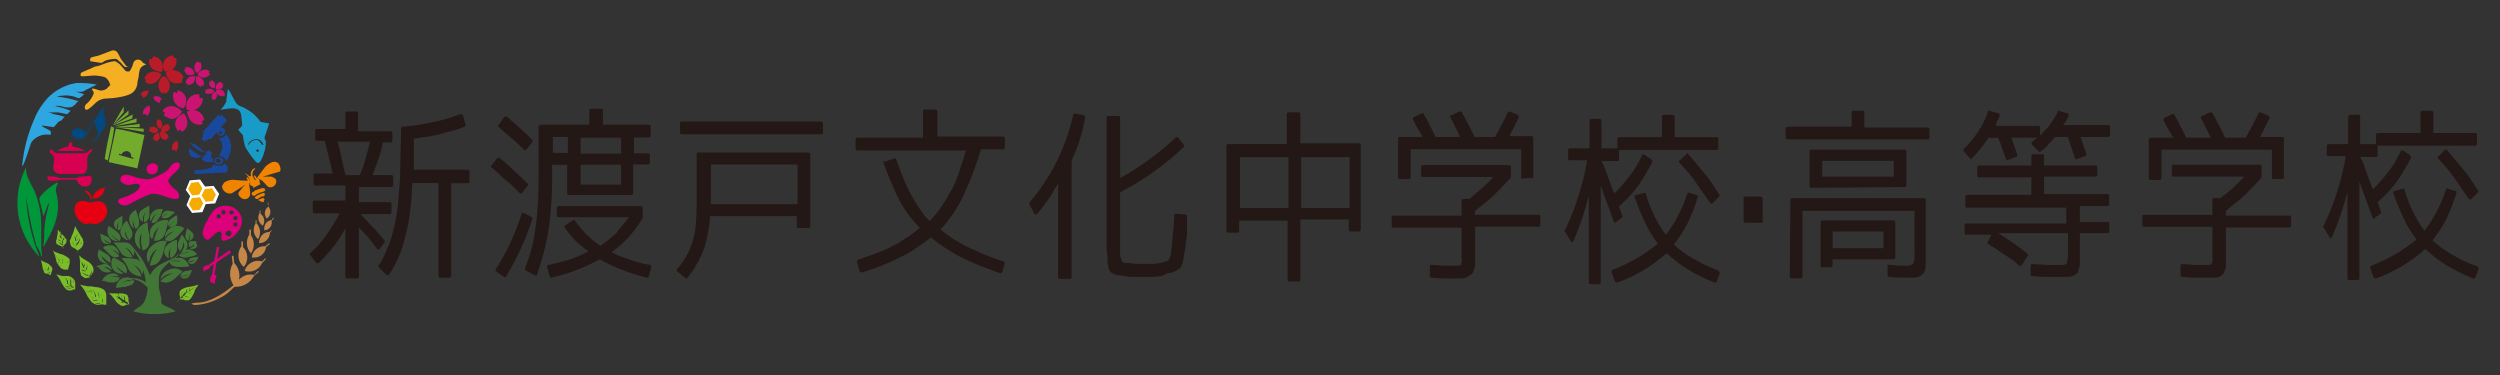 <?xml version="1.0" encoding="UTF-8"?><svg id="y" xmlns="http://www.w3.org/2000/svg" viewBox="0 0 500 75"><rect x="0" y="0" width="500" height="75" fill="#333333" stroke="none"/><defs><style>.gz{fill:#f08300;}.gz,.ha,.hb,.hc,.hd,.he,.hf,.hg,.hh,.hi,.hj,.hk,.hl,.hm,.hn,.ho,.hp,.hq,.hr,.hs{stroke-width:0px;}.ha{fill:#f6ab00;}.hb{fill:#231815;}.hc{fill:#014980;}.hd{fill:#73ab2d;}.he{fill:#ba1b29;}.hf{fill:#d70051;}.hg{fill:#e4007f;}.hh{fill:#00973b;}.hi{fill:#fff;}.hj{fill:#18499e;}.hk{fill:#cb1472;}.hl{fill:#f5af23;}.hm{fill:#417636;}.hn{fill:#e60012;}.ho{fill:#79bd28;}.hp{fill:#2ea7e0;}.hq{fill:#c58647;}.hr{fill:#dc007a;}.hs{fill:#199bc8;}</style></defs><g id="z"><path id="aa" class="hb" d="m352.23,44.56h-3.18c-.17-.01-.3-.15-.32-.32v-4.61c-.16-.16,0-.32.16-.32h3.18c.16,0,.32.16.48.32v4.77q0,.16-.32.16Z"/></g><g id="ab"><path id="ac" class="hb" d="m372.87,25.49h12.71c.17.01.3.15.32.32v1.75c-.01.17-.15.3-.32.32h-28.13c-.17-.01-.3-.15-.32-.32v-1.91c.01-.17.15-.3.32-.32h12.87v-2.86c.01-.17.15-.3.32-.32h1.91c.17.01.3.15.32.32v3.02Zm-14.78,14.46c.01-.17.15-.3.32-.32h26.41c.17.01.3.15.32.32v13.35c.02.22-.03.45-.16.64,0,.29-.12.58-.32.79-.16.16-.48.32-.64.48-.29.18-.62.28-.95.32h-2.7c-.85.01-1.7-.04-2.54-.16-.17-.01-.3-.15-.32-.32v-1.75c0-.32,0-.48.32-.32.95,0,1.75.16,2.22.16h1.11c.5.05,1-.06,1.43-.32.26-.54.37-1.15.32-1.75v-8.9h-22.41v13.19c-.01.17-.15.3-.32.32h-1.91c-.17-.01-.3-.15-.32-.32l.13-15.41Zm4.13-2.38c-.17-.01-.3-.15-.32-.32v-6.99c.01-.17.15-.3.32-.32h18.75c.17.01.3.15.32.32v6.83c-.01.17-.15.3-.32.32h-.16l-18.59.16Zm1.91,6.83c.01-.17.15-.3.32-.32h14.3c.17.01.3.15.32.32v7.15c-.01.17-.15.3-.32.32h-12.24v1.27c-.01.17-.15.3-.32.32h-1.75c-.17-.01-.3-.15-.32-.32v-8.74Zm.32-9.06h14.3v-3.18h-14.3v3.18Zm2.07,14.3h10.17v-3.34h-10.17v3.34Z"/><path id="ad" class="hb" d="m392.77,30.26c-.13-.1-.16-.29-.05-.42.02-.02.03-.04.05-.05h0c1.08-1.05,2.04-2.22,2.86-3.5.43-.6.8-1.24,1.11-1.91.33-.61.6-1.24.79-1.91,0-.32.16-.32.32-.32h0l1.75.48c.16,0,.32.16.32.48v.16c-.13.33-.29.65-.48.95l-.32.95h8.58c.17.01.3.15.32.32h0v1.59c.32-.16.48-.48.64-.64.18-.34.46-.61.79-.79.42-.49.8-1.02,1.11-1.59.35-.51.67-1.04.95-1.59q0-.32.16-.32h0l1.75.48c.17.01.3.15.32.32v.16l-.48.95c-.16.35-.37.67-.64.95h9.06c.17.01.3.15.32.32v1.75c-.01.17-.15.3-.32.32h-5.56l1.11,3.34c.1.13.08.32-.05.42-.03.02-.07.04-.11.05h0l-1.75.64c-.16,0-.32,0-.32-.16l-1.43-4.29h-2.54c-.48.48-.95,1.11-1.43,1.59-.44.47-.91.89-1.43,1.27-.1.13-.29.16-.42.05-.02-.02-.04-.03-.05-.05l-1.27-1.27c-.16-.18-.16-.45,0-.64.16-.16.48-.32.64-.48s.32-.32.48-.32h-5.24l1.11,3.34v.32c0,.09-.07.16-.16.16h0l-1.75.64c-.16.16-.32,0-.32-.16-.32-.79-.48-1.43-.79-2.22-.19-.71-.46-1.41-.79-2.07h-1.91c-.97,1.48-2.09,2.87-3.34,4.13l-.16.16c-.09,0-.16-.07-.16-.16h0s-1.27-1.43-1.27-1.43Zm11.6,22.72c0,.09-.07.16-.16.16h-.32c-.94-.83-1.95-1.57-3.02-2.22-.95-.64-2.07-1.43-3.18-2.07-.16-.16-.32-.32-.16-.48h0l.79-1.43h-5.08c-.17-.01-.3-.15-.32-.32v-1.59c0-.32.16-.32.32-.32h20.02v-3.18h-19.86c-.17-.01-.3-.15-.32-.32v-1.91c.01-.17.15-.3.32-.32h12.87v-3.5h-10.49c-.17-.01-.3-.15-.32-.32v-1.75c.01-.17.15-.3.32-.32h10.49v-1.91c0-.32.16-.32.32-.32h1.91c.17.01.3.15.32.32v1.91h10.33c.17.01.3.15.32.32v1.59c-.01.17-.15.3-.32.32h-10.33v3.5h12.71c.17.01.3.15.32.32v1.75c-.01.17-.15.3-.32.32h-5.56v3.18h5.56c.17.01.3.15.32.32v1.59c-.01.17-.15.3-.32.32h-5.56v6.36c0,.16-.16.48-.16.64.02.17-.04.35-.16.48,0,.25-.12.48-.32.64-.24.19-.51.35-.79.48-.36.13-.73.18-1.11.16h-3.65c-1.11.02-2.23-.04-3.34-.16-.12-.02-.23-.07-.32-.16v-1.91q0-.32.32-.32c1.27,0,2.38.16,3.18.16h3.02c.16,0,.48-.16.64-.16.18-.51.29-1.05.32-1.59v-4.61h-13.98c2.06,1.23,4.02,2.61,5.88,4.13.13.1.16.29.05.42-.02.02-.03.04-.05.05l-1.11,1.75Z"/><path id="ae" class="hb" d="m448.83,35.34h-14.14c-.17-.01-.3-.15-.32-.32v-1.75c.01-.17.15-.3.32-.32h17.32c.17.01.3.15.32.32v2.22c-1.11,1.27-2.22,2.38-3.34,3.5s-2.54,2.07-3.81,3.18v.95h12.71c.17.01.3.15.32.32v1.75c-.01.17-.15.3-.32.32h-12.71v7.79c.02.17-.04.35-.16.48.02.17-.04.35-.16.48,0,.25-.12.48-.32.64-.16.16-.48.32-.64.48-.35.14-.73.2-1.11.16h-3.34c-1.01.01-2.02-.04-3.02-.16-.12-.02-.23-.07-.32-.16v-2.07c0-.32.16-.32.32-.32,1.11,0,2.07.16,2.86.16h1.59c.79,0,1.27,0,1.43-.16.22-.5.27-1.06.16-1.59v-5.88h-13.67c-.17-.01-.3-.15-.32-.32v-1.75c0-.32.16-.32.32-.32h13.67v-3.02c.01-.17.15-.3.32-.32h1.27c1.73-1.26,3.33-2.7,4.77-4.29Zm5.56.32v-5.72h-22.09v5.72c-.01.17-.15.3-.32.32h-1.91c-.17-.01-.3-.15-.32-.32v-7.79c.01-.17.15-.3.32-.32h4.61c-.32-.48-.64-1.11-.95-1.59s-.64-1.11-.95-1.75c-.16-.32-.16-.48.16-.64l1.59-.79c.16,0,.32,0,.32.16.48.76.91,1.56,1.27,2.38.48.79.79,1.59,1.11,2.22h4.93l-.95-1.91-.95-1.91c-.16-.16-.16-.48.16-.48h0l1.59-.79c.17-.02.35.04.48.16.79,1.43,1.75,3.18,2.54,4.93h4.13c.95-1.75,1.91-3.5,2.54-4.93q.16-.16.32-.16l1.59.64c.16.16.32.32.32.48h0l-1.91,3.81h4.45c.17.01.3.15.32.32v7.79c-.01.17-.15.3-.32.32h-1.72c-.16.16-.32,0-.32-.16h-.03Z"/><path id="af" class="hb" d="m484.11,26.6v-4.13c.01-.17.15-.3.32-.32h1.91c.17.01.3.15.32.32v4.13h8.42c.17.01.3.15.32.32v1.91c-.01.17-.15.3-.32.32h-19.55v1.91c0,.32-.16.32-.32.32h-3.18c.4.7.72,1.45.95,2.22.32.95.79,2.07,1.27,3.5l.32.79c1.14-1.14,2.2-2.36,3.18-3.65.94-1.23,1.74-2.56,2.38-3.97,0-.16.16-.32.32-.16h.16l1.43.95c.12.13.18.3.16.48-.81,1.59-1.71,3.13-2.7,4.61-1.15,1.58-2.49,3.02-3.97,4.29l.64,1.91c.09.09.09.23,0,.31,0,0,0,0,0,0h0l-1.27.95c0,.16-.16.16-.32,0s-.16-.16-.16-.32l-2.54-6.99v19.39c-.01.17-.15.3-.32.32h-1.75c-.17-.01-.3-.15-.32-.32v-17.32c-.77,3.04-1.78,6.02-3.02,8.9-.01.17-.15.3-.32.32-.16,0-.32,0-.32-.32l-1.11-1.75c-.16-.16-.16-.32,0-.32h0c2.12-4.43,3.62-9.14,4.45-13.98h-3.5c-.17-.01-.3-.15-.32-.32v-1.75c.01-.17.15-.3.32-.32h3.97v-5.56c.01-.17.15-.3.32-.32h1.75c.17.01.3.15.32.32v5.56h3.18v-1.91c.01-.17.15-.3.32-.32h8.58Zm11.6,27.17l-.64,1.75c-.16.16-.32.32-.48.16-1.88-.74-3.68-1.64-5.4-2.7-1.48-.92-2.86-1.98-4.13-3.18-2.87,2.58-6.22,4.58-9.85,5.88-.17.02-.35-.04-.48-.16l-.64-1.75c-.16-.32,0-.48.16-.64,3.29-1.24,6.35-3.01,9.06-5.24-1-1.28-1.85-2.67-2.54-4.13-.78-1.65-1.47-3.35-2.07-5.08-.1-.13-.08-.32.05-.42.03-.02.07-.04.11-.05h0l1.75-.48c.16,0,.32,0,.32.32.84,2.91,2.18,5.66,3.97,8.1,1.89-2.49,3.34-5.28,4.29-8.26.16-.16.16-.32.32-.16l1.59.48c.16,0,.32.16.16.48-.55,1.8-1.24,3.55-2.07,5.24-.75,1.47-1.66,2.85-2.7,4.13,1.11,1.04,2.34,1.94,3.65,2.7,1.56.95,3.21,1.75,4.93,2.38.64.16.64.48.64.64Zm-7.95-22.56l1.27-1.27c.16-.16.32-.16.32,0h0c1.11,1.27,2.22,2.7,3.34,3.97s1.91,2.7,2.86,4.13c.13.1.16.29.05.42-.02.02-.03.04-.05.05h0l-1.27,1.27c-.1.13-.29.16-.42.05-.02-.02-.04-.03-.05-.05l-.16-.16c-.95-1.43-1.91-2.7-2.86-4.13s-2.07-2.54-3.18-3.81c-.09-.09-.14-.2-.16-.32q.16,0,.32-.16h0Z"/></g><g id="ag"><path id="ah" class="hb" d="m257.52,44.14h-9.69v2.07c-.01.17-.15.3-.32.32h-1.91c-.17-.01-.3-.15-.32-.32v-17.07c.01-.17.15-.3.32-.32h11.76v-6.04c.01-.17.15-.3.32-.32h2.07c.17.01.3.15.32.32v5.88h11.76c.17.01.3.15.32.32v17c-.01.17-.15.3-.32.32h-1.75c-.17-.01-.3-.15-.32-.32v-2.07h-9.69v12.08c-.01.17-.15.3-.32.32h-1.91c-.17-.01-.3-.15-.32-.32v-11.92.06Zm-9.53-12.71v10.17h9.71v-10.17h-9.71Zm21.93,0h-9.69v10.17h9.69v-10.17Z"/><path id="ai" class="hb" d="m298.68,35.4h-14.14c-.17-.01-.3-.15-.32-.32v-1.75c.01-.17.15-.3.32-.32h17.32c.17.01.3.15.32.32v2.16c-1.11,1.27-2.22,2.38-3.34,3.5s-2.54,2.07-3.81,3.18v.79h12.71c.17.01.3.15.32.32v1.75c-.01.17-.15.3-.32.32h-12.71v7.79c.02.17-.04.35-.16.48.02.17-.04.35-.16.48,0,.25-.12.48-.32.64-.16.16-.48.32-.64.48-.51.36-1.13.53-1.75.48h-2.7c-1.01.01-2.02-.04-3.02-.16-.12-.02-.23-.07-.32-.16v-2.07c0-.32.16-.32.32-.32,1.11,0,2.07.16,2.86.16h1.59c.79,0,1.27,0,1.43-.16.22-.5.27-1.06.16-1.59v-5.88h-13.67c-.17-.01-.3-.15-.32-.32v-1.75c0-.32.16-.32.32-.32h13.67v-3.02c.01-.17.15-.3.32-.32h1.27c1.75-1.53,3.34-2.8,4.77-4.39Zm5.56.16v-5.72h-22.09v5.66c-.01.17-.15.3-.32.32h-1.89c-.17-.01-.3-.15-.32-.32v-7.79c.01-.17.15-.3.32-.32h4.61c-.32-.48-.64-1.11-.95-1.59s-.64-1.11-.95-1.75c-.16-.32-.16-.48.16-.64l1.59-.79c.16,0,.32,0,.32.16.48.76.91,1.56,1.27,2.38.48.79.79,1.59,1.11,2.22h4.93l-.95-1.91-.95-1.91c-.16-.16-.16-.48,0-.48h.16l1.59-.79c.17-.02.35.04.48.16.79,1.43,1.75,3.18,2.54,4.93h4.13c.95-1.75,1.91-3.5,2.54-4.93q.16-.16.32-.16l1.59.64c.16.16.32.32.32.48h0l-1.91,3.81h4.45c.17.01.3.15.32.32v7.79c-.01.17-.15.3-.32.32h-1.75c-.16.32-.32.16-.32-.16l-.02.06Z"/></g><g id="aj"><g id="ak"><path id="al" class="hb" d="m78.63,35.5v1.59c-.01.17-.15.3-.32.32h-6.53v3.02h6.2c.17.01.3.15.32.32v1.75c-.01.17-.15.3-.32.32h-5.88c.79.79,1.59,1.75,2.38,2.54s1.59,1.75,2.38,2.7c.13.1.16.29.05.42-.02.02-.03.04-.05.05h0l-.95,1.27c-.1.13-.29.16-.42.05-.02-.02-.04-.03-.05-.05-.48-.64-.95-1.27-1.59-2.07-.65-.78-1.34-1.52-2.07-2.22v9.85c-.01.17-.15.3-.32.32h-2.07c-.17-.01-.3-.15-.32-.32v-9.69c-1.38,2.54-3.15,4.84-5.24,6.83,0,.16-.16.16-.32.16s-.16,0-.32-.16l-1.11-1.43c-.13-.1-.16-.29-.05-.42.02-.02.03-.04.05-.05h0c1.28-1.12,2.4-2.4,3.34-3.81.94-1.32,1.79-2.7,2.54-4.13h-5.08c-.17-.01-.3-.15-.32-.32v-1.91c.01-.17.15-.3.32-.32h6.2v-3.02h-6.04c-.17-.01-.3-.15-.32-.32v-1.75c0-.32.16-.32.32-.32h3.5c-.48-2.38-1.11-4.45-1.59-6.52h-1.59c-.17-.01-.3-.15-.32-.32v-1.75c0-.32.16-.32.32-.32h5.72v-3.18c.01-.17.15-.3.32-.32h1.91c.17.01.3.15.32.32v3.65h6.52c.17.01.3.15.32.32v1.59c-.01.17-.15.3-.32.32h-1.59c-.17,1.2-.49,2.38-.95,3.5-.32,1.11-.79,2.07-1.11,3.02h3.81c.17-.06.33.1.33.48Zm-9.53-.48h2.86c.47-1.02.84-2.09,1.11-3.18.32-1.11.64-2.22.95-3.5h-6.52c.34,1.04.6,2.1.79,3.18.3,1.21.48,2.38.79,3.43v.06Zm18.59,1.59h-5.24l-.16,3.18c-.16,1.59-.32,3.34-.64,4.93s-.64,2.7-.95,3.97c-.63,2.2-1.59,4.29-2.86,6.2,0,.16-.16.16-.32.16s-.16,0-.32-.16l-1.43-1.43c-.13-.1-.16-.29-.05-.42.02-.02.03-.04.05-.05.6-.83,1.08-1.74,1.43-2.7.44-.93.81-1.88,1.11-2.86.78-2.69,1.26-5.46,1.43-8.26.16-1.75.32-3.81.32-6.04s.16-4.77.16-7.47c.01-.17.15-.3.32-.32,2.09-.16,4.16-.48,6.2-.95,1.84-.38,3.65-.91,5.4-1.59q.32,0,.48.32l.48,1.75c.02.17-.04.35-.16.48h0c-1.59.64-3.18.95-4.77,1.43s-3.5.64-5.4.95v6.2h10.81c.17.01.3.15.32.32v2.07c-.01.17-.15.3-.32.32h-3.34v18.59c-.01.17-.15.3-.32.32h-1.91c-.17-.01-.3-.15-.32-.32v-18.59Z"/><path id="am" class="hb" d="m105.49,37.18l-1.11,1.43c-.1.13-.29.16-.42.05-.02-.02-.04-.03-.05-.05-.82-.93-1.73-1.78-2.7-2.54-.95-.79-1.91-1.75-2.86-2.54-.09,0-.16-.07-.16-.16q0-.16.16-.32l1.11-1.43c.1-.13.29-.16.42-.05.02.02.04.03.05.05,1.03.76,1.98,1.61,2.86,2.54.95.79,1.91,1.75,2.7,2.54.16,0,.16.38,0,.48Zm-.79,5.4l1.59.79c.16.04.26.21.21.37-.01.04-.03.07-.05.11-1.29,4.01-3.05,7.85-5.24,11.44,0,.16-.32.16-.32.16h0l-1.59-1.11c-.16-.16-.32-.32-.16-.48,2.17-3.36,3.88-6.99,5.08-10.81.16-.48.32-.64.48-.48Zm-4.93-17.64l1.11-1.59c.16,0,.32-.16.48,0h0c1.75,1.43,3.5,3.02,5.08,4.61.13.1.16.29.05.42-.02.02-.03.04-.05.05h0l-1.11,1.43c-.09.09-.2.14-.32.16q-.16,0-.32-.16c-.79-.79-1.59-1.59-2.54-2.38s-1.75-1.43-2.54-2.22c.01-.12.07-.24.16-.32Zm8.58,0h9.53v-2.86c0-.16,0-.32.32-.32h2.07c.17.01.3.15.32.32v2.86h9.22c.17.01.3.15.32.32v1.91c-.01.17-.15.3-.32.32h-3.02v3.18h2.86c.32,0,.32.16.32.32v1.59c-.01.17-.15.3-.32.32h-3.02v5.78c-.01.17-.15.3-.32.32h-12.55c-.17-.01-.3-.15-.32-.32v-5.72h-3.02v3.81c-.02,3.25-.29,6.49-.79,9.69-.5,2.87-1.24,5.68-2.22,8.42,0,.16-.16.32-.32.16h-.16l-1.75-.95c-.16,0-.16-.16-.16-.48.49-1.25.92-2.52,1.27-3.81.36-1.36.62-2.74.79-4.13.25-1.58.41-3.17.48-4.77.16-1.75.16-3.65.16-5.88v-9.92c.32,0,.48-.16.62-.16h.02Zm17.46,18.5h-14.14c-.17-.01-.3-.15-.32-.32v-1.59c.01-.17.15-.3.32-.32h16.53c.17.01.3.15.32.32v2.07h0c-1.54,2.7-3.66,5.04-6.2,6.83,1.11.61,2.28,1.09,3.5,1.43,1.33.52,2.72.89,4.13,1.11.16,0,.32.16.32.48l-.48,1.75c-.01.17-.15.3-.32.32h-.16c-3.28-.79-6.43-2.02-9.38-3.65-1.44.78-2.92,1.47-4.45,2.07-1.7.67-3.45,1.21-5.24,1.59-.16,0-.32,0-.32-.32l-.48-1.75v-.32c0-.16.16-.16.32-.16,1.45-.3,2.88-.67,4.29-1.11,1.26-.43,2.48-.96,3.65-1.59-.97-.65-1.87-1.4-2.7-2.22-.74-.81-1.43-1.66-2.07-2.54-.1-.13-.08-.32.05-.42.03-.02.07-.04.11-.05l1.43-.95c.1-.13.29-.16.42-.05.02.02.04.03.05.05.65.97,1.4,1.87,2.22,2.7.89.87,1.84,1.67,2.86,2.38,1.13-.76,2.19-1.61,3.18-2.54.81-1.18,1.76-2.13,2.54-3.18Zm-15.25-12.87h3.02v-3.18h-3.02v3.18Zm5.56-3.02v3.18h8.1v-3.18h-8.1Zm8.1,5.4h-8.1v3.97h8.1v-3.97Z"/><path id="an" class="hb" d="m159.35,43.22h-17.32c-.14,2.1-.51,4.18-1.11,6.2-.79,2.26-1.97,4.36-3.5,6.2-.16.16-.32.16-.32,0h0l-1.59-1.27c-.12-.13-.18-.3-.16-.48l.16-.16c1.37-1.57,2.39-3.41,3.02-5.4.37-1.19.58-2.41.64-3.65.14-1.59.19-3.18.16-4.77v-9.06c0-.32.16-.32.32-.32h22.09c.17.01.3.15.32.32v14.46c-.01.17-.15.3-.32.32h-2.07c-.17-.01-.3-.15-.32-.32v-2.07Zm4.93-16.37h-27.97c-.17-.01-.3-.15-.32-.32v-1.91c.01-.17.15-.3.32-.32h27.97c.17.01.3.15.32.32v1.91c0,.16,0,.32-.32.32Zm-22.09,6.04v7.95h17.32v-7.95h-17.32Z"/><path id="ao" class="hb" d="m176.99,32.32l1.91-.64c.16,0,.32,0,.32.16.64,1.75,1.27,3.5,2.07,5.24.67,1.5,1.47,2.93,2.38,4.29.32.48.79,1.11,1.11,1.59s.79.79,1.11,1.27c.89-.87,1.68-1.83,2.38-2.86.64-.95,1.27-2.07,1.91-3.18s1.11-2.22,1.59-3.65.95-2.86,1.43-4.45h-21.77c-.17-.01-.3-.15-.32-.32v-1.91c.01-.17.15-.3.32-.32h13.17v-5.31c.01-.17.15-.3.32-.32h2.22c.17.01.3.15.32.32v5.08h13.19c.17.01.3.15.32.32v1.91c-.01.17-.15.3-.32.32h-4.45c-.93,3.16-2.1,6.24-3.5,9.22-.59,1.27-1.28,2.49-2.07,3.65-.76,1.13-1.61,2.19-2.54,3.18.76.63,1.55,1.22,2.38,1.75,1.41.92,2.9,1.71,4.45,2.38,1.86.86,3.77,1.61,5.72,2.22.17.01.3.15.32.32h0l-.48,1.75c-.16.32-.32.32-.48.32-2.22-.79-4.29-1.59-6.04-2.38-1.72-.74-3.37-1.65-4.93-2.7-.99-.64-1.95-1.33-2.86-2.07-.76.63-1.55,1.22-2.38,1.75-.79.48-1.59,1.11-2.54,1.59-2.84,1.52-5.82,2.74-8.9,3.65-.16,0-.32,0-.48-.32l-.48-1.75c-.02-.17.04-.35.16-.48h0c1.59-.48,3.18-1.11,4.45-1.59,1.26-.49,2.48-1.07,3.65-1.75.79-.48,1.43-.95,2.22-1.43.72-.49,1.41-1.02,2.07-1.59-.95-.95-1.75-2.07-2.54-3.02-1-1.45-1.85-2.99-2.54-4.61-.79-1.91-1.59-3.65-2.22-5.56v-.32c0,.22.17.22.33.22Z"/><path id="ap" class="hb" d="m214.33,32.1v23.36c-.01.17-.15.3-.32.32h-2.07c-.17-.01-.3-.15-.32-.32v-18.75c-.12.28-.28.55-.48.79-.25.35-.46.72-.64,1.11-.92,1.44-1.92,2.82-3.02,4.13,0,.16-.16.16-.32.16s-.16-.16-.32-.16l-.95-1.91v-.32c4.3-5.02,7.3-11.03,8.74-17.48.01-.17.15-.3.32-.32l1.75.32c.16,0,.16.16.32.16v.32c-.49,2.97-1.4,5.86-2.7,8.58Zm6.99,17.8v-26.38c0-.32.16-.32.32-.32h2.07c.17.01.3.15.32.32v12.08c4.03-2.23,7.77-4.95,11.12-8.1.1-.13.29-.16.42-.05.02.02.04.03.05.05l1.11,1.43c.16.16.16.48,0,.48h0c-3.78,3.61-8.06,6.66-12.71,9.06v12.39c-.02.27.03.55.16.79q0,.16.16.32v.16c0,.16.16.16.32.32.13.12.3.18.48.16h.64c.48,0,.95.16,1.43.16h3.18c.48.03.97-.03,1.43-.16.44-.03.87-.14,1.27-.32.25,0,.48-.12.64-.32.32-.47.49-1.02.48-1.59.16-.79.16-1.75.32-3.02,0-.48.06-.96.16-1.43,0-.64.16-1.59.16-2.86,0-.32.16-.32.32-.32l1.91.16c.17.01.3.15.32.32v3.4c.03.43-.03.86-.16,1.27,0,.48-.16.95-.16,1.43s-.16.79-.16,1.11-.16.64-.16.95-.16.48-.16.79-.16.48-.16.64-.16.48-.32.64c-.01.17-.15.3-.32.32-.32.16-.48.32-.79.48-.34.2-.72.31-1.11.32-.22,0-.44.05-.64.16-.3.19-.62.35-.95.48-.64,0-1.27.16-1.91.16h-3.65c-.59.03-1.18-.03-1.75-.16-.32,0-.64-.16-.95-.16h-.48c-.32-.16-.64-.16-.95-.32-.24-.12-.45-.28-.64-.48-.18-.29-.28-.62-.32-.95-.13-.41-.18-.84-.16-1.27v-.64l-.16-1.49Z"/></g></g><g id="aq"><g id="ar"><path id="as" class="hr" d="m43.04,56.73c-.1-.38-.05-.78.16-1.11.32-.64-.32-.64-.32-.64l.95-5.56h-.48l-.95,5.56c-.32.16-.48,1.11-.32,1.43.3.15.62.26.95.32"/><path id="at" class="hr" d="m40.81,54.35c.15-.3.46-.48.79-.48.32-.16.32-.32.32-.48l4.29-2.86-.32-.48-4.31,3.02h0c-.32-.16-.95.32-.95.48s0,.48.16.79"/><path id="au" class="hr" d="m41.92,47.83c.48-.48,1.75-1.91,2.22-1.43.32.16.16.79.16.79,0,.64-.16.95.48.95,1.18-.19,2.23-.89,2.86-1.91,1.06-1.2.99-3.02-.16-4.13-1.26-1.24-3.26-1.31-4.61-.16-.59.66-1.07,1.41-1.43,2.22-.52.76-.85,1.63-.95,2.54.16.79.79,1.59,1.43,1.11m3.02-5.72c.16.16.16.32.16.64h0c-.19.13-.41.18-.64.16-.16-.16-.16-.32-.16-.64h0c.08-.21.31-.31.51-.23.05.02.09.04.12.07m1.75.64c-.19.13-.41.18-.64.16-.16-.16-.16-.32-.16-.64h0c.19-.13.41-.18.64-.16.16.16.32.48.16.64h0m.16,1.27c-.16-.16-.16-.32-.16-.64h0c.19-.13.41-.18.64-.16.16.16.16.32.16.64h0c-.16.16-.48.32-.64.16m-2.86-1.11c.16.16.16.32.16.64h0c-.19.13-.41.18-.64.16-.16-.16-.16-.32-.16-.64h0c.16-.16.32-.32.64-.16m2.86,2.38c-.16-.16-.16-.32-.16-.64h0c.19-.13.41-.18.64-.16.16.16.16.32.16.64h0c-.16.16-.48.32-.64.16m-1.59,1.11c.16-.26.51-.34.77-.18,0,0,.02.01.03.02.32.16.32.48.16.79h0c-.16.26-.51.34-.77.18,0,0-.02-.01-.03-.02-.32-.16-.48-.48-.16-.79h0"/><path id="av" class="hc" d="m17.13,26.7c-.16-.16-.16-.32-.32-.32-.63-.49-1.48-.61-2.22-.32-.32.16-.32.64-.16.95,0,.09.07.16.16.16h0c.35.43.88.66,1.43.64.47.06.92-.2,1.11-.64.48-.79,1.11-1.75,1.59-2.54l.16-.16c.18.44.39.86.64,1.27.38.57.31,1.33-.17,1.81-.22.26-.49.47-.79.64h.16c.75-.29,1.29-.95,1.43-1.75,0-.09.07-.16.16-.16h0c.65-.54.95-1.39.79-2.22-.16-.48-.16-.79-.32-1.27-.16-.3-.16-.66,0-.95,0-.16.16-.16.16-.32s-.16-.16-.32,0c-.95,1.43-1.91,3.02-2.86,4.45-.26.22-.47.49-.64.79"/><path id="aw" class="hc" d="m17.13,26.7c.16-.16.32-.48.48-.64.95-1.43,1.91-3.02,2.86-4.45q.16-.16.32,0c.16.16,0,.16-.16.32-.16.3-.16.66,0,.95.18.4.29.83.32,1.27.16.83-.15,1.68-.79,2.22l-.16.16c-.14.79-.68,1.46-1.43,1.75h-.16c.29-.17.56-.39.79-.64.48-.44.54-1.17.14-1.68.06-.57-.11-1.15-.48-1.59l-.16.16c-.48.79-1.11,1.75-1.59,2.54-.19.44-.64.7-1.11.64-.56.05-1.1-.19-1.43-.64-.26-.19-.32-.56-.13-.82.04-.05.08-.1.13-.13.09,0,.16-.07.16-.16h0c.72-.45,1.66-.32,2.22.32-.02.17.04.35.16.48m3.02-.79c.17-.18.28-.4.32-.64.19-.9-.04-1.84-.64-2.54,0,.09-.07.16-.16.16h0c-.13.41-.18.84-.16,1.27.28.55.49,1.14.64,1.75"/><path id="ax" class="hc" d="m20.15,25.97c-.16-.64-.32-1.11-.48-1.75-.12-.43-.06-.88.16-1.27,0-.09.07-.16.16-.16h0c.52.74.75,1.65.64,2.54-.32.32-.48.48-.48.64"/><path id="ay" class="hf" d="m10.78,32.58v-.48c.14-.57-.12-1.15-.64-1.43-.16,0-.16-.16-.16-.32v-.48c.17-.02.35.04.48.16.48.64.95.64,1.75.64h4.29c.55.03,1.08-.21,1.43-.64.16-.16.32-.32.48-.16.02.17-.04.35-.16.48-.57.46-.87,1.18-.79,1.91v1.27c-.16.95-.48,1.27-1.27,1.27h-4.13c-.74.05-1.38-.5-1.43-1.23,0-.07,0-.13,0-.2,0,0,.16-.79.16-.79Z"/><path id="az" class="hf" d="m18.09,36.87c-.63.61-1.64.59-2.25-.04-.12-.13-.22-.27-.3-.43,0-.32-.32-.48-.64-.48h-2.7c-.48,0-.48.16-.64.16-.53.08-1.06.08-1.59,0-.32,0-.48,0-.48-.48s.16-.32.48-.32c.53-.03,1.07.03,1.59.16.16.16.32.16.64.16h2.7c.28.04.56-.01.79-.16.16-.16.64-.16.95-.16s1.43-.16,1.59,0c.19.53.13,1.11-.16,1.59"/><path id="ba" class="hf" d="m11.4,30.19c.57-.4,1.22-.67,1.91-.79.24.03.45-.14.48-.38,0-.03,0-.07,0-.1,0-.16,0-.48.32-.48s.32.32.32.48c-.03.24.14.45.38.48.03,0,.07,0,.1,0,.74.1,1.45.37,2.07.79h-5.56"/><path id="bb" class="hm" d="m28.58,50.06c.68-.17,1.19-.74,1.27-1.43v-1.59c-.26-.77-.37-1.58-.32-2.38-1.34.26-2.36,1.35-2.54,2.7-.11.99.31,1.95,1.11,2.54-.48-1.43-.32-2.7.32-3.18-.27,1.1-.21,2.26.16,3.34"/><path id="bc" class="hm" d="m30.01,53.07c.75.02,1.47-.34,1.91-.95.4-.57.67-1.22.79-1.91.14-.66.35-1.3.64-1.91v-.1c-1.3-.21-2.6.34-3.34,1.43-.61.84-.67,1.96-.16,2.86.06-1.19.72-2.27,1.75-2.86-.81,1.01-1.36,2.22-1.59,3.5"/><path id="bd" class="hm" d="m24.29,51.64c.62.58,1.1,1.28,1.43,2.07.21.56.69.97,1.27,1.11.48.16.95.16,1.27.32-.34-.95-.95-1.78-1.75-2.38.96.29,1.69,1.08,1.91,2.07.13-.24.18-.52.16-.79.12-.94-.4-1.85-1.27-2.22-1-.14-2.01-.19-3.02-.16"/><path id="be" class="hm" d="m31.91,45.29c-.53.88-.91,1.85-1.11,2.86.63,0,1.22-.29,1.59-.79.22-.34.39-.72.48-1.11.16-.79.32-1.59.48-2.22-1.19-.1-2.35.44-3.02,1.43-.48.72-.48,1.66,0,2.38.24-1,.79-1.89,1.59-2.54"/><path id="bf" class="hm" d="m26.67,51.17h0c.12-.13.18-.3.16-.48.1-1-.6-1.9-1.59-2.07h-2.38c.31.28.58.6.79.95.16.32.48.64.64.95.64.95,1.27.95,2.22.95-.35-.77-.9-1.43-1.59-1.91.79,0,1.27.79,1.75,1.59"/><path id="bg" class="hm" d="m33.02,47.51c.46-.74,1.21-1.26,2.07-1.43-.82.4-1.53,1-2.07,1.75.48.32,1.11.32,1.59,0,.36-.22.68-.48.95-.79.48-.48.79-.95,1.27-1.43-.75-.52-1.73-.59-2.54-.16-.75.42-1.24,1.2-1.27,2.07"/><path id="bh" class="hm" d="m34.14,51.64c.63-.29,1.06-.9,1.11-1.59v-2.07c-.16.16-.48.16-.79.32s-.48.32-.79.48c-.35.3-.62.68-.79,1.11-.16.69.17,1.41.79,1.75-.25-.77-.07-1.62.48-2.22-.16.73-.16,1.49,0,2.22"/><path id="bi" class="hm" d="m25.24,54.66c.24-.74-.1-1.55-.79-1.91-.6-.43-1.24-.8-1.91-1.11-.43.76-.36,1.69.16,2.38.49.53,1.19.82,1.91.79-.79-.28-1.39-.94-1.59-1.75.66.63,1.41,1.17,2.22,1.59"/><path id="bj" class="hm" d="m25.87,47.99c.16-.32.16-.48.32-.64.16-.41.16-.86,0-1.27l-.95-1.91c-.25.23-.46.5-.64.79l-.48.95c-.22.9.34,1.81,1.24,2.03.06.01.12.03.19.03-.51-.56-.75-1.32-.64-2.07.22.73.54,1.42.95,2.07"/><path id="bk" class="hm" d="m27.15,45.76c.47-.23.73-.75.64-1.27,0-.32-.16-.64-.16-.95l-.48-1.43c-.74.27-1.25.96-1.27,1.75-.02.75.34,1.47.95,1.91-.37-.63-.42-1.39-.16-2.07-.04.72.13,1.44.48,2.07"/><path id="bl" class="hm" d="m37.79,53.23c-.26-.74-.85-1.33-1.59-1.59-.73-.17-1.49,0-2.07.48,1.27-.16,1.75,0,2.07.32-.38.03-.76-.03-1.11-.16h-1.27c.14.46.5.81.95.95.32,0,.79.16,1.11.16.64.04,1.28-.01,1.91-.16"/><path id="bm" class="hm" d="m26.51,55.93c-.66-.45-1.51-.51-2.22-.16-.63.37-1.04,1.02-1.11,1.75.53.03,1.07-.03,1.59-.16.44-.03.87-.14,1.27-.32.45-.1.78-.49.79-.95-.82,0-1.63.17-2.38.48.58-.47,1.32-.7,2.07-.64"/><path id="bn" class="hm" d="m23.65,48.21c-.7-.27-1.23-.86-1.43-1.59.43.64,1.04,1.14,1.75,1.43.2-.42.14-.91-.16-1.27l-.64-.64-1.43-.95c-.35.66-.28,1.46.16,2.07.4.58,1.05.93,1.75.95"/><path id="bo" class="hm" d="m29.05,42.43c-.32,1.27-.32,1.59-.16,2.07.45-.31.78-.75.95-1.27v-2.07c-.48.32-1.11.64-1.59.95-.54.59-.51,1.5.08,2.04.07.07.15.13.24.18-.07-.67.1-1.35.48-1.91"/><path id="bp" class="hm" d="m23.81,50.85c-.08-.73-.57-1.35-1.27-1.59-.65-.22-1.37-.1-1.91.32l1.11,1.11c.22.26.49.47.79.64.41.16.86.16,1.27,0-.51-.56-1.1-1.04-1.75-1.43.7.02,1.35.37,1.75.95"/><path id="bq" class="hm" d="m36.36,46.88c-.16.48-.48.95-.64,1.43-.31.64-.18,1.4.32,1.91.42-.55.65-1.22.64-1.91.14.35.2.73.16,1.11l-.48.95c.71-.09,1.22-.74,1.14-1.45,0-.05-.01-.09-.02-.14.02-.17-.04-.35-.16-.48-.28-.5-.6-.98-.95-1.43"/><path id="br" class="hm" d="m32.55,41.86c-.75-.19-1.55.05-2.07.64-.49.44-.62,1.16-.32,1.75.18-.68.64-1.26,1.27-1.59-.52.54-.9,1.19-1.11,1.91.48,0,.95,0,1.11-.48s.48-.64.64-.95c.19-.41.34-.84.48-1.27"/><path id="bs" class="hm" d="m20.47,56.16c.48,0,.95.16,1.43.16h1.11c.46-.01.86-.34.95-.79-.68-.13-1.37-.19-2.07-.16.59-.29,1.27-.34,1.91-.16-.4-.44-1.01-.63-1.59-.48-.79.14-1.45.68-1.75,1.43"/><path id="bt" class="hm" d="m39.38,50.85c-.44-.61-1.15-.97-1.91-.95-.62.01-1.18.38-1.43.95.58-.33,1.25-.45,1.91-.32-.76.07-1.51.23-2.22.48.3.29.7.46,1.11.48.27-.04.53-.09.79-.16.62.01,1.22-.15,1.75-.48"/><path id="bu" class="hm" d="m23.81,44.33c-.21.56-.26,1.16-.16,1.75.49-.24.79-.73.79-1.27v-1.59c-.45.23-.87.49-1.27.79-.43.39-.46,1.05-.07,1.48.11.12.24.21.38.27-.16-.79-.16-1.11.32-1.43"/><path id="bv" class="hm" d="m34.77,44.18q0,.32-.95,1.11c.64.16,1.43,0,1.59-.64.08-.53.08-1.06,0-1.59-.32.16-.64.48-.95.64-.5.31-.8.85-.79,1.43.4-.28.78-.6,1.11-.95"/><path id="bw" class="hm" d="m32.39,43.44c.32-.32.64-.79,1.27-.79-.32.16-.48.32-.64.32s-.32.48-.64.48l.16.16c.5.13,1.03.01,1.43-.32.32-.32.64-.48.95-.79-.32-.16-.79-.16-1.11-.32-.52-.16-1.07.12-1.24.64-.02.05-.03.1-.04.15-.12.13-.18.3-.16.48"/><path id="bx" class="hm" d="m35.89,50.53c-.18.47-.51.87-.95,1.11-.6.33-1.13.76-1.59,1.27-1.59,1.43-1.59,2.07-1.59,4.13,0,1.27.64,2.22.48,3.34-.16.79,2.22,1.11,2.86,1.91-2.76.72-5.66.72-8.42,0,.28-.31.6-.58.95-.79.48-.16.79-.64,1.11-.95.43-.84.7-1.76.79-2.7,0-.32,0-.48-.32-.64-.77-.78-1.77-1.28-2.86-1.43l-2.38-.48c-.54-.11-1.04-.37-1.45-.73h0c.81.64,1.82.98,2.86.95.64,0,1.27.16,1.91.16.68.14,1.33.41,1.91.79-.43-2.92-1.64-5.66-3.5-7.95.93.93,1.78,1.94,2.54,3.02.68,1.12,1.26,2.28,1.75,3.5h0c.56-1.06,1.45-1.9,2.54-2.38.48-.32,1.11-.48,1.59-.79.69-.26,1.29-.7,1.75-1.27"/><path id="by" class="hm" d="m28.58,50.06c-.37-1.13-.42-2.34-.16-3.5-.64.48-.64,1.75-.32,3.18-.8-.59-1.22-1.56-1.11-2.54.23-1.33,1.23-2.39,2.54-2.7-.05.81.06,1.62.32,2.38v1.59c-.03.75-.55,1.39-1.27,1.59"/><path id="bz" class="hm" d="m30.01,53.07c.24-1.2.73-2.34,1.43-3.34-1.03.59-1.69,1.67-1.75,2.86-.51-.9-.45-2.02.16-2.86.8-1,2.06-1.54,3.34-1.43v.16c-.28.61-.5,1.25-.64,1.91-.13.68-.4,1.34-.79,1.91-.41.54-1.07.84-1.75.79"/><path id="ca" class="hm" d="m24.29,51.64c1.02-.06,2.04.05,3.02.32.92.32,1.46,1.27,1.27,2.22,0,.32-.16.48-.16.79-.22-.98-.94-1.77-1.91-2.07.8.61,1.41,1.44,1.75,2.38-.44-.01-.88-.12-1.27-.32-.53-.23-.97-.62-1.27-1.11-.28-.85-.78-1.61-1.43-2.22"/><path id="cb" class="hm" d="m31.91,45.29c-.87.54-1.36,1.52-1.27,2.54-.48-.72-.48-1.66,0-2.38.65-1.01,1.82-1.56,3.02-1.43-.16.79-.32,1.59-.48,2.22-.13.38-.29.75-.48,1.11-.37.5-.96.8-1.59.79-.06-1.01.22-2.02.79-2.86"/><path id="cc" class="hm" d="m36.52,54.35c-.46.32-.89.7-1.27,1.11-.4.42-.89.75-1.43.95-.58.19-1.21.14-1.75-.16.68-.76,1.56-1.31,2.54-1.59-1,.02-1.93.48-2.54,1.27.14-.88.75-1.61,1.59-1.91.92-.54,2.08-.41,2.86.32"/><path id="cd" class="hm" d="m26.67,51.17c-.24-.9-.98-1.59-1.91-1.75.77.39,1.34,1.08,1.59,1.91-.95,0-1.75,0-2.22-.95-.16-.32-.48-.64-.64-.95-.22-.36-.48-.68-.79-.95h2.38c.96.09,1.67.94,1.59,1.91h0c.16.32,0,.64,0,.79h0"/><path id="ce" class="hm" d="m33.02,47.51c0-.83.5-1.59,1.27-1.91.81-.43,1.79-.37,2.54.16-.48.48-.79.95-1.27,1.43s-.64.48-.95.79c-.48.32-1.11.32-1.59,0,.53-.74,1.24-1.35,2.07-1.75-.86.03-1.65.52-2.07,1.27"/><path id="cf" class="hm" d="m34.14,51.64c-.19-.74-.14-1.52.16-2.22-.54.6-.72,1.45-.48,2.22-.63-.34-.95-1.05-.79-1.75.11-.46.4-.86.79-1.11.32-.16.48-.32.79-.48s.48-.32.79-.32v2.07c-.23.66-.68,1.22-1.27,1.59"/><path id="cg" class="hm" d="m25.24,54.66c-.79-.45-1.49-1.04-2.07-1.75.16.79.79,1.27,1.59,1.75-1.16.14-2.21-.69-2.35-1.85-.05-.46.04-.93.28-1.33.67.31,1.31.68,1.91,1.11.63.48.89,1.31.64,2.07"/><path id="ch" class="hm" d="m25.87,47.99c-.49-.58-.77-1.31-.79-2.07-.27.75-.01,1.6.64,2.07-.88-.05-1.55-.8-1.5-1.67,0-.13.03-.27.07-.39l.48-.95c.17-.29.39-.56.64-.79l.95,1.91c.16.41.16.86,0,1.27-.16.16-.32.48-.48.64"/><path id="ci" class="hm" d="m27.15,45.76c-.37-.68-.53-1.45-.48-2.22-.26.68-.21,1.44.16,2.07-.61-.44-.97-1.15-.95-1.91,0-.79.64-1.27,1.27-1.75l.48,1.43c.13.3.18.63.16.95.14.57-.12,1.15-.64,1.43"/><path id="cj" class="hm" d="m37.79,53.23c-.64,0-1.11.16-1.75.16-.38.03-.76-.03-1.11-.16-.46-.14-.81-.5-.95-.95h1.26c.38-.03.76.03,1.11.16-.32-.32-.95-.48-2.07-.32.57-.49,1.34-.67,2.07-.48.71.27,1.24.86,1.43,1.59"/><path id="ck" class="hm" d="m26.51,55.93c-.74-.06-1.48.17-2.07.64.76-.31,1.57-.47,2.38-.48-.01.46-.34.86-.79.95-.32.16-.79.16-1.11.32-.53-.02-1.07.03-1.59.16.09-.72.5-1.36,1.11-1.75.66-.34,1.46-.28,2.07.16"/><path id="cl" class="hm" d="m22.06,52.6c-.65-.39-1.24-.87-1.75-1.43.19.73.72,1.32,1.43,1.59-.64.03-1.28-.2-1.75-.64-.53-.63-.59-1.53-.16-2.22.64.48,1.59.79,2.07,1.43.23.38.29.84.16,1.27"/><path id="cm" class="hm" d="m23.65,48.21c-.68.08-1.36-.23-1.75-.79-.44-.6-.51-1.4-.16-2.07l1.43.95c.16.16.48.32.64.64.3.36.36.85.16,1.27-.68-.35-1.28-.83-1.75-1.43.31.62.81,1.12,1.43,1.43"/><path id="cn" class="hm" d="m29.05,42.43c-.64.64-.48,1.27-.48,1.91-.67-.32-.96-1.13-.64-1.8.08-.16.18-.3.32-.42.47-.41,1.01-.73,1.59-.95v2.07c-.07.56-.43,1.05-.95,1.27-.16-.48-.16-.79.16-2.07"/><path id="co" class="hm" d="m23.81,50.85c-.37-.63-1.02-1.04-1.75-1.11.68.34,1.28.83,1.75,1.43-.39.24-.88.24-1.27,0-.33-.12-.61-.34-.79-.64l-1.11-1.11c.58-.33,1.25-.45,1.91-.32.71.31,1.2.98,1.27,1.75"/><path id="cp" class="hm" d="m32.55,41.86c-.16.48-.32.79-.48,1.27-.16.35-.37.67-.64.95-.28.31-.69.49-1.11.48.21-.72.59-1.37,1.11-1.91-.66.29-1.14.88-1.27,1.59-.14-.6-.03-1.24.32-1.75.56-.51,1.32-.75,2.07-.64"/><path id="cq" class="hm" d="m20.47,56.16c.24-.69.86-1.19,1.59-1.27.58-.12,1.17.06,1.59.48-.63-.19-1.31-.13-1.91.16.69-.11,1.4-.05,2.07.16-.16.48-.48.64-.95.79h-1.11c-.4-.2-.83-.31-1.27-.32"/><path id="cr" class="hm" d="m39.38,50.85l-1.43.48c-.25.12-.52.17-.79.16-.43.05-.85-.14-1.11-.48.7-.33,1.46-.49,2.22-.48-.65-.22-1.37-.1-1.91.32.16-.48.79-.79,1.43-.95.62.13,1.18.47,1.59.95"/><path id="cs" class="hm" d="m19.2,53.23l1.75-.48c.66.04,1.23.48,1.43,1.11v.16c-.24-.19-.51-.35-.79-.48-.3-.13-.63-.18-.95-.16.61.16,1.16.49,1.59.95-.69.3-1.5.18-2.07-.32-.24-.35-.57-.62-.95-.79"/><path id="ct" class="hm" d="m23.81,44.33c-.39.43-.51,1.04-.32,1.59-.59-.29-.83-1.01-.54-1.6.06-.11.13-.22.22-.31.4-.3.83-.57,1.27-.79v1.59c-.04.53-.33,1.01-.79,1.27-.11-.59-.05-1.19.16-1.75"/><path id="cu" class="hm" d="m37.79,48.21c.23-.45.23-.98,0-1.43.11.48.05.98-.16,1.43-.47-.31-.67-.9-.48-1.43.03-.39.14-.77.32-1.11.4.28.78.6,1.11.95.32.64,0,1.27-.79,1.59"/><path id="cv" class="hm" d="m34.77,44.18c-.31.45-.75.78-1.27.95,0-.58.3-1.12.79-1.43.32-.16.64-.48.95-.64.08.53.08,1.06,0,1.59-.33.54-.98.8-1.59.64q1.11-.79,1.11-1.11"/><path id="cw" class="hm" d="m22.22,48.62c-.54-.14-1.03-.41-1.43-.79.2.52.72.84,1.27.79-.61.35-1.39.15-1.74-.46,0,0,0-.01,0-.02-.16-.48-.16-.95-.32-1.43.38.13.75.29,1.11.48.65.17,1.11.76,1.11,1.43"/><path id="cx" class="hm" d="m37.63,54.82c-.46.33-1.04.45-1.59.32.21-.47.62-.82,1.11-.95.48,0,.79-.16,1.27-.16-.15.45-.36.88-.64,1.27-.39.48-1.1.55-1.59.16-.06-.05-.11-.1-.16-.16.64,0,1.27,0,1.59-.48"/><path id="cy" class="hm" d="m39.22,48.21c0,.32,0,.48.16.64s0,.64-.32.79-.79.32-1.11,0c.48-.16.79-.32.95-.79l-.95.64c0-.16-.16-.32-.16-.48-.14-.29,0-.64.29-.78.01,0,.02,0,.03-.01h1.11"/><path id="cz" class="hm" d="m32.39,43.44c-.16-.64.32-1.11.95-1.27h.48c.39.03.77.14,1.11.32-.32.32-.64.48-.95.79-.4.33-.93.45-1.43.32l-.16-.16c.16,0,.32-.16.64-.32s.48-.16.64-.32c-.52-.1-1.04.16-1.27.64"/><path id="da" class="hm" d="m37.63,52.44c.48.09.97-.1,1.27-.48l-1.27.48c.05-.57.54-.99,1.11-.95l.95-.16c-.11.42-.33.8-.64,1.11-.29.39-.85.48-1.24.19-.07-.05-.13-.11-.19-.19"/><path id="db" class="he" d="m36.68,15.41h0c-.32-.77-1.07-1.27-1.91-1.27-.57-.01-1.12.15-1.59.48v.22c.13.33.29.65.48.95.52.78,1.5,1.11,2.38.79.16,0,.32-.16.48-.16-.16-.16-.16-.32-.32-.48l.48-.48m-2.07-4.35h0c-.75,0-1.43.44-1.75,1.11-.32.6-.32,1.31,0,1.91,0,.09.07.16.16.16h.32c.32,0,.48-.16.79-.16.84-.4,1.3-1.32,1.11-2.22v-.16l-.48.16-.16-.79"/><path id="dc" class="he" d="m30.64,11.28h.16c.99.14,1.73.97,1.75,1.97.03.38-.03.76-.16,1.11h0c-.62.01-1.22-.15-1.75-.48-.64-.48-.95-1.28-.79-2.07h.48c.16-.16.16-.32.32-.48h0"/><path id="dd" class="he" d="m33.18,18.75l-.32-.32-.32.32c-.29-.19-.52-.47-.64-.79-.35-.66-.28-1.46.16-2.07.12-.28.35-.51.64-.64h.16c.44.25.78.64.95,1.11.35.85.09,1.83-.64,2.38h0"/><path id="de" class="he" d="m29.05,16.43c0-.16.16-.32.16-.48l-.32-.16v-.16c.32-.92,1.27-1.46,2.22-1.27.34.03.66.14.95.32.09,0,.16.07.16.16h0v.16c-.04.24-.15.46-.32.64-.32.53-.83.93-1.43,1.11-.32.16-.79,0-1.43-.32h0"/><path id="df" class="he" d="m36.68,15.41l-.48.16.32.48c-.13.12-.3.18-.48.16-.88.34-1.88,0-2.38-.79-.19-.24-.35-.51-.48-.79v-.16c.47-.32,1.02-.49,1.59-.48.81.19,1.5.71,1.91,1.43h0"/><path id="dg" class="he" d="m34.61,11.12l.16.48h.46v.16c.15.9-.3,1.8-1.11,2.22-.24.14-.52.2-.79.16h-.48c-.16-.63-.16-1.28,0-1.91.45-.55,1.06-.94,1.75-1.11h0"/><path id="dh" class="hk" d="m40.81,23.99h0c-.1-.86-.74-1.56-1.59-1.75-.59-.11-1.19-.06-1.75.16,0,0-.16,0,0,.16.03.34.14.66.32.95.36.91,1.25,1.48,2.22,1.43.17.02.35-.04.48-.16,0-.16-.16-.32-.16-.48l.48-.32m-.95-5.08h0c-.78-.16-1.59.15-2.07.79-.47.52-.65,1.23-.48,1.91,0,.09.07.16.16.16h1.27c1.02-.16,1.76-1.04,1.75-2.07v-.1h-.64v-.64"/><path id="di" class="hk" d="m35.57,18.02q.16,0,.32.16c.99.33,1.54,1.38,1.27,2.38.01.42-.16.83-.48,1.11h0c-.63-.12-1.19-.46-1.59-.95-.5-.69-.62-1.59-.32-2.38h0l.64.32c0-.22.05-.44.16-.64h0"/><path id="dj" class="hk" d="m36.36,26.38c-.16-.16-.16-.32-.32-.48l-.48.32-.48-.95c-.16-.78.15-1.59.79-2.07.32-.16.48-.48.79-.48h.14c.34.41.56.9.64,1.43.18.91-.27,1.83-1.11,2.22h0"/><path id="dk" class="hk" d="m32.71,23.04l.32-.48-.48-.32v-.16c.64-.82,1.76-1.09,2.7-.64.35.16.67.37.95.64l.16.16v.16c-.16.16-.32.48-.48.64-.42.45-.98.73-1.59.79-.57-.17-1.11-.44-1.59-.79h0"/><path id="dl" class="hk" d="m40.81,23.99l-.48.16c0,.16.16.32.16.48s-.32.16-.48.16c-.99.12-1.93-.48-2.22-1.43-.16-.32-.16-.64-.32-.95v-.16c.54-.29,1.17-.35,1.75-.16.83.3,1.44,1.03,1.59,1.91h0"/><path id="dm" class="hk" d="m39.86,18.91v.7h.64v.32c-.04,1.01-.76,1.86-1.75,2.07-.32,0-.48.16-.79,0h-.48c-.09,0-.16-.07-.16-.16h0c-.01-.67.15-1.32.48-1.91.45-.68,1.25-1.05,2.07-.95h0"/><path id="dn" class="hk" d="m40.65,17.16h0c.23-.49.1-1.08-.32-1.43-.24-.28-.58-.45-.95-.48h0c-.12.13-.18.3-.16.48-.17.57.1,1.18.64,1.43.16,0,.16.16.32.16l.16-.32.32.16m1.27-2.86h0c-.33-.34-.82-.46-1.27-.32-.38.17-.71.45-.95.79v.16h0l.16.16c.16.16.32.16.48.32.58.19,1.21,0,1.59-.48,0-.09.07-.16.16-.16h0l-.48-.16.32-.32"/><path id="do" class="hk" d="m40,12.39h0c.4.51.4,1.24,0,1.75-.18.2-.4.36-.64.48h0c-.31-.28-.49-.69-.48-1.11-.03-.51.22-.99.64-1.27h0c0,.16.16.16.16.32l.32-.16h0"/><path id="dp" class="hk" d="m37.47,17v-.32h-.32c-.02-.22.03-.45.16-.64.17-.47.61-.79,1.11-.79h.64c.03.33-.03.65-.16.95-.16.48-.64.79-1.43.79h0"/><path id="dq" class="hk" d="m36.82,13.98l.32-.16-.16-.32h0c.58-.19,1.21,0,1.59.48.16.16.16.32.32.64v.22h0c-.16,0-.32.16-.48.16-.38.1-.78.05-1.11-.16-.19-.24-.35-.51-.48-.79h0"/><path id="dr" class="hk" d="m40.65,17.16l-.32-.16-.16.32q-.16,0-.32-.16c-.49-.3-.74-.87-.64-1.43,0-.16.16-.32.16-.48h0c.32,0,.64.32.95.48.42.35.55.94.32,1.43h0"/><path id="ds" class="hk" d="m41.92,14.3l-.32.32.32.16c0,.09-.07.16-.16.16h0c-.38.48-1.01.67-1.59.48-.16,0-.32-.16-.48-.32l-.16-.16v-.1h0c.42-.77,1.39-1.05,2.16-.63.08.04.15.09.23.15h0"/><path id="dt" class="hk" d="m44.94,18.75h0c-.16-.48-.48-.79-.79-.79-.28-.04-.56.01-.79.16h0c0,.16.16.32.16.48.19.44.64.7,1.11.64h.32v-.48m-.64-2.32h0c-.38-.01-.74.17-.95.48-.2.27-.26.63-.16.95h.48c.45-.1.78-.49.79-.95v-.16h-.32l.16-.32"/><path id="du" class="hk" d="m42.24,16.05h0c.51.11.86.59.79,1.11.02.17-.04.35-.16.48h0c-.29,0-.58-.12-.79-.32-.28-.3-.34-.74-.16-1.11h0l.32.16c-.16-.16,0-.16,0-.32h0"/><path id="dv" class="hk" d="m42.88,20.02l-.16-.16-.16.16c-.12-.13-.18-.3-.16-.48-.15-.35-.01-.76.32-.95l.32-.32h0c.16.16.16.32.32.64s-.16.79-.48,1.11Z"/><path id="dw" class="hk" d="m40.97,18.59l.16-.16-.16-.16h0c.25-.44.79-.64,1.27-.48.16,0,.32.16.48.32h.16c0,.16-.16.16-.16.32-.22.2-.5.31-.79.32-.33.04-.66-.02-.95-.16h0"/><path id="dx" class="hk" d="m44.94,18.75h-.32v.32h-.32c-.48.13-.98-.15-1.11-.64h0v-.32h0c.24-.13.52-.18.79-.16.46.01.86.34.95.79h0"/><path id="dy" class="hk" d="m44.31,16.43v.32h.32v.16c.04.48-.32.9-.79.95h-.65c-.03-.33.03-.65.16-.95.19-.34.57-.53.95-.48h0"/><path id="dz" class="he" d="m33.64,27.65h0c.06-.47-.2-.92-.64-1.11-.3-.13-.63-.18-.95-.16h0v.48c.04.51.44.92.95.95h.32v-.25l.32.16m.16-2.7h0c-.36-.2-.82-.13-1.11.16-.34.19-.53.57-.48.95v.16h.64c.5,0,.95-.32,1.11-.79v-.16l-.32-.16.16-.16"/><path id="ea" class="he" d="m31.91,23.84h0c.43.34.62.9.48,1.43-.16.16-.16.32-.32.48h0c-.32-.16-.64-.32-.64-.64-.19-.42-.13-.91.16-1.27h0l.32.16v-.16h0"/><path id="eb" class="he" d="m31.12,28.29q0-.16-.16-.32l-.16.16c0-.16-.16-.32-.16-.48.01-.41.26-.78.64-.95.16,0,.32-.16.48-.16h0c.13.24.18.52.16.79.16.32-.16.79-.79.95Z"/><path id="ec" class="he" d="m29.69,26.06l.32-.16-.16-.32h0c.42-.32,1.01-.32,1.43,0,.16.16.32.32.32.48v.16h0l-.32.32c-.16,0-.48.16-.79,0s-.48-.16-.79-.48h0"/><path id="ed" class="he" d="m33.64,27.65h-.32v.32h-.32c-.51-.04-.92-.44-.95-.95v-.48h0c.33-.03.65.03.95.16.39,0,.69.33.68.71,0,.08-.02.16-.05.24.16-.16.16,0,0,0"/><path id="ee" class="he" d="m33.82,24.95l-.16.32.32.16v.16c-.17.47-.61.79-1.11.79h-.64c0-.32.32-.64.48-.95.13-.42.57-.65.99-.52.04.01.08.03.12.05h0"/><path id="ef" class="he" d="m35.23,30.35c-.12-.3-.46-.45-.76-.33-.01,0-.02,0-.03.01-.22-.79.19-1.61.95-1.91.35.72.29,1.57-.16,2.22"/><path id="eg" class="hk" d="m32.39,19.86c-.32,0-.48.32-.32.64-.64.16-1.27-.48-1.43-1.11.62-.33,1.38-.12,1.75.48"/><path id="eh" class="hk" d="m29.37,23.2c-.16-.48-.48-.48-.79-.32-.06-.82.48-1.56,1.27-1.75.31.72.12,1.56-.48,2.07"/><path id="ei" class="he" d="m28.58,19.61c0-.32-.16-.64-.48-.64.25-.64.93-.98,1.59-.79-.04.66-.48,1.23-1.11,1.43"/><path id="ej" class="hn" d="m21.42,42.27c-.07,1.07-.75,1.99-1.75,2.38-.3.13-.63.18-.95.16-.46-.16-.97-.16-1.43,0-.22.02-.45-.03-.64-.16-1.13-.57-1.82-1.75-1.75-3.02.16-1.27,1.27-1.75,2.54-1.27.46.16.97.16,1.43,0,.95-.38,2.04.08,2.42,1.03.11.28.15.58.12.87"/><path id="ek" class="hn" d="m18.56,39.73c0-.95.95-1.91,2.38-2.22-.01,1.16-.91,2.13-2.07,2.22h-.32"/><path id="el" class="hn" d="m16.98,38.3c0-.16,0,0,.16-.16.85.21,1.37,1.08,1.15,1.93-.01.05-.03.09-.04.14-.13-.79-.59-1.49-1.27-1.91"/><path id="em" class="hs" d="m52.89,27.55l.95-2.86-1.75-.32c-.44-.66-.98-1.24-1.59-1.75-2.38-1.75-2.54-1.11-3.18-1.91s-1.43-2.86-1.75-2.86c0,0-.32,2.07-.32,2.54-.31.57-.68,1.1-1.11,1.59.88-.21,1.79-.32,2.7-.32.48.16,1.27.16,1.43,1.59,0,.48.16,1.11.16,1.91l-.79.79.95,1.11c.08.81.24,1.61.48,2.38.6,1.01,1.28,1.97,2.05,2.86.32.32.48.48.95,0,.72-1.26,1.1-2.68,1.11-4.13-.16,0-.16-.32-.32-.64m-1.27,2.86q-.16,0-.32-.16c-.16-.16,0-.16.16-.32s.16,0,.32.16,0,.16-.16.32h0m.79-1.43s-.64-1.27-1.43-.95c-.52.17-.96.5-1.27.95h-.16c.27-.58.8-.99,1.43-1.11,1.11-.32,1.75.95,1.75,1.11h-.32Z"/><path id="en" class="hj" d="m45.1,24.38l.32-.32-1.11-1.11-.32.32-.32-.32-3.18,3.5.32.32-.32.32.16.16-.32.48c.16.16.16.32.32.32l.32.32.32-.48.16.16.32-.32.32.16,1.27-1.43c0,.16.16.32.32.48.26.28.69.29.97.04.06-.06.11-.12.15-.2.28-.26.29-.69.04-.97-.06-.06-.12-.11-.2-.15-.13-.12-.3-.18-.48-.16l1.11-1.27-.16.16Zm-.79,1.91c.13.13.13.34,0,.47-.13.13-.34.13-.47,0-.13-.13-.13-.34,0-.47h0c.16,0,.32-.16.48,0h0"/><path id="eo" class="hj" d="m44.62,31.94c-.21-.4-.68-.6-1.11-.48-.48.16-.79.64-.64.95.21.4.68.6,1.11.48.48-.16.79-.64.64-.95m-.79.64c-.16.16-.48,0-.64-.32s0-.48.32-.48h0c.16-.16.48,0,.64.32s0,.32-.32.48h0"/><path id="ep" class="hj" d="m43.83,27.65s.79,1.11.64,1.75c-.11.61-.33,1.2-.64,1.75.66.04,1.23.48,1.43,1.11.53-.81.86-1.74.95-2.7.03-.99-.31-1.95-.95-2.7-.31.5-.85.8-1.43.79"/><path id="eq" class="hj" d="m42.72,32.89c.29.18.62.28.95.32.47.01.93-.16,1.27-.48,0,0,.64.48.64.95-.04.27-.09.53-.16.79l-6.52.32v-.79s3.65.16,3.81-1.11"/><path id="er" class="hj" d="m42.72,31.78s-.32.48,0,.64h-1.43l-.95-.48,1.27-1.91.79.48s-.32.64-.16.79c-.03.24.14.45.38.48.03,0,.07,0,.1,0"/><rect id="es" class="hj" x="40.95" y="30.04" width=".16" height=".8" transform="translate(-7.51 46.36) rotate(-54.73)"/><rect id="et" class="hj" x="40.42" y="30.99" width=".16" height=".8" transform="translate(-8.51 46.33) rotate(-54.73)"/><path id="eu" class="hj" d="m40.65,30.35c-.16.16-.79-.16-1.43-.64s-1.27-1.11-1.11-1.11.79.16,1.43.64,1.11.95,1.11,1.11"/><path id="ev" class="hj" d="m40,31.46c-1.27.32-2.22,0-2.22-1.43l.16-.32,2.22,1.59-.16.16Z"/><path id="ew" class="hp" d="m8.39,25.11c.32,0,2.22.32,2.38.32.32-.32.64-.79.95-1.11.12-.01.24-.07.32-.16h.16c.32-.32.48-.64.79-.79-.78-.24-1.58-.44-2.38-.57-.29-.18-.62-.28-.95-.32h1.91c.48,0,1.91.48,1.91.32l.64-.64c-1.02-.43-2.09-.75-3.18-.95.59-.1,1.19-.04,1.75.16.57.16,1.18.16,1.75,0,.18-.2.4-.36.64-.48.12-.28.35-.51.64-.64-1.44-.48-2.94-.8-4.45-.95.32,0,.64-.16,1.11-.16.96-.14,1.95-.03,2.86.32.19.13.41.18.64.16.36-.22.68-.48.95-.79l-1.59-.48c-.32,0-.79-.16-1.27-.16h0c.79.14,1.59.19,2.38.16.17.02.35-.04.48-.16.48-.32,1.91-.95,2.54-1.27-1.36-.26-2.75-.36-4.13-.32-2.61.43-4.94,1.85-6.52,3.97-.79,1.02-1.43,2.14-1.91,3.34-1.27,2.93-2.08,6.04-2.38,9.22h.16c.64-1.43,1.11-3.02,1.59-4.45,0-.16.16-.16.16-.32.83-1.06,2.16-1.6,3.5-1.43h.32v-.64c-.16-.32-1.59-.79-1.75-1.11"/><path id="ex" class="hd" d="m22.85,25.58c-.19-.14-.41-.24-.64-.32-.48,2.07-.95,4.29-1.27,6.52.19.14.41.24.64.32.48-2.07.95-4.29,1.27-6.52"/><path id="ey" class="hd" d="m22.52,25.11l2.22-3.81v1.11l-2.22,2.7Z"/><path id="ez" class="hd" d="m22.52,25.11l3.18-3.02v.79l-3.18,2.22Z"/><path id="fa" class="hd" d="m22.52,25.11l3.97-2.22v.79l-3.97,1.43Z"/><path id="fb" class="hd" d="m22.7,25.27l4.61-1.59v.79l-4.61.79Z"/><path id="fc" class="hd" d="m22.85,25.42l5.08-.64v.64h-5.08Z"/><path id="fd" class="hd" d="m23.17,25.42l5.56.32v.64l-5.56-.95Z"/><path id="fe" class="hd" d="m23.17,25.74l-1.43,6.67c1.91.48,3.81.79,5.72,1.27.48-2.22.95-4.29,1.43-6.67-1.91-.48-3.81-.95-5.72-1.27m3.5,6.04l-2.86-.79v-.25l.48.16c.21-.5.75-.77,1.27-.64.48.13.77.63.64,1.11h0s.48.16.48.16v.25Z"/><path id="ff" class="hg" d="m31.44,33.05c-.41-.45-1.09-.51-1.59-.16-.52.3-.69.96-.39,1.48.02.04.05.08.07.11.42.44,1.09.51,1.59.16.47-.38.61-1.05.32-1.59"/><path id="fg" class="hg" d="m24.11,35.91s-.16-1.11,1.43-.95c.95.16,3.5,1.43,5.08.64,1.09-.39,2.11-.96,3.02-1.68.32-.48.79-1.27,1.59-1.43s.95.64.48,1.27-2.22,1.91-2.07,2.54c.36.72.91,1.32,1.59,1.75.32.16,1.27,1.75-.16,1.75s-3.5-1.43-5.08-.95c-1.47.59-2.91,1.28-4.29,2.07-1.43.64-3.02-.79-1.43-1.27,2.07-.64,3.34-1.43,3.65-2.22s-.95-.79-1.75-.48-2.38-.64-2.07-.95"/><path id="fh" class="ha" d="m37.63,41l.95,1.43,1.75-.16.79-1.59-1.11-1.43-1.75.16-.64,1.59Z"/><path id="fi" class="hi" d="m38.41,42.59l-1.11-1.59.79-1.91,2.07-.16,1.11,1.59-.79,1.91-2.07.16Zm-.64-1.75l.79,1.27,1.43-.16.64-1.27-.64-1.27-1.59.16-.64,1.27Z"/><path id="fj" class="ha" d="m37.32,37.98l.95,1.43,1.75-.16.79-1.59-.95-1.43-1.75.16-.79,1.59Z"/><path id="fk" class="hi" d="m38.27,39.57l-1.11-1.59.79-1.91,2.07-.16,1.11,1.59-.79,1.91-2.07.16Zm-.64-1.75l.79,1.27,1.43-.16.64-1.27-.79-1.27-1.43.16-.64,1.27Z"/><path id="fl" class="ha" d="m40,39.25l.95,1.43,1.75-.16.79-1.59-.95-1.43-1.75.16-.79,1.59Z"/><path id="fm" class="hi" d="m40.97,40.84l-1.11-1.59.79-1.91,2.07-.16,1.11,1.59-.79,1.91-2.07.16Zm-.64-1.75l.79,1.27,1.43-.16.64-1.27-.79-1.27-1.43.16-.64,1.27Z"/><path id="fn" class="gz" d="m51.46,37.98h0c-.08.09-.2.15-.32.16-.16,0-.32.16-.48.32s-.16.16-.16.32.16.16.16.32.16.16.16,0h.16c.37-.31.8-.52,1.27-.64.16,0,.32-.16.48-.16s.16,0,.16-.16-.16-.16-.16-.32-.16-.16-.32-.16-.64.16-.95.32m.32.95h0l-.64.48s-.16.16,0,.16c.09,0,.16.07.16.16h0q.16.16.32,0c.16-.16.32-.16.48-.32.19-.13.41-.18.64-.16.09,0,.16-.07.16-.16h0v-.41h-.17l-.95.32m.48.79h0c-.16,0-.16.16-.32.16v.16l.16.16c.16,0,.32.16.48.16s.16,0,.16-.16h0c.02-.12.07-.23.16-.32v-.16h-.16c-.16-.16-.32,0-.48,0"/><path id="fo" class="gz" d="m51.46,37.98c.36-.13.74-.23,1.11-.32h.32c0,.16.16.16.16.32s0,.16-.16.16-.32.16-.64.16c-.51.2-.99.47-1.43.79h-.32c0-.16-.16-.16-.16-.32s0-.32.16-.32.32-.16.48-.32.32-.16.48-.16h0"/><path id="fp" class="gz" d="m51.78,38.93l.79-.32h.32v.32c0,.09-.07.16-.16.16h0c-.47.11-.9.33-1.27.64q-.16.16-.32,0l-.16-.16v-.16c.24-.19.51-.35.79-.48h0"/><path id="fq" class="gz" d="m52.25,39.73c.12-.02.23-.07.32-.16h.14v.16c-.02.12-.07.23-.16.32,0,.16-.16.16-.32.16-.17.02-.35-.04-.48-.16h-.16l.16-.16q.32,0,.48-.16h0"/><path id="fr" class="gz" d="m55.75,32.73c-.33-.34-.82-.46-1.27-.32-.54.22-1.02.54-1.43.95,0,0-1.59,2.07-1.75,2.38v-.16c0-.16-.16-.32-.32-.48s-.16,0-.16.16c.04.24.15.46.32.64v.16h0c-.16-.16-.32-.16-.32-.32-.12-.13-.18-.3-.16-.48h-.16v-.64c.06-.31.23-.59.48-.79,0,0,.16-.16,0-.16h-.16c-.51.28-.77.86-.64,1.43q0,.16-.16.16c-.12-.01-.24-.07-.32-.16-.35-.32-.8-.49-1.27-.48h0c.22-.02.45.03.64.16.16.16.48.32.48.48h0c.32.32.48.79.32.95v-.16c-.03-.23-.15-.44-.33-.57h-.16c0,.16-.16.16,0,.32s.16.16.16.32h-.48c-.79,0-2.38-.16-2.38-.16-.62-.01-1.22.15-1.75.48-.32.32-.64.79-.48,1.11.23.82,1.08,1.32,1.91,1.11.32-.16,1.43-.95,1.75-1.11h0c.32-.16.64-.48.95-.64h0l-.32.32c-.32.32-.48.64-.79.95s-.48.79.16,1.27c.39.46,1.08.52,1.55.13.18-.16.31-.37.36-.6.03-.59-.02-1.18-.16-1.75-.02-.27.03-.55.16-.79h0v.32c0,.16,0,.32.16.32.09.09.2.14.32.16.09,0,.16.07.16.16h0v.16h.16l.16-.16.95-.48c.09,0,.16-.07.16-.16h0l-.16-.16v-.32c.02-.17-.04-.35-.16-.48h0c-.09,0-.16-.07-.16-.16h0c.32.16.48.32.79.48s.95,1.11,1.27,1.27c.62.22,1.3-.11,1.52-.73.04-.12.07-.25.07-.39,0-.64-.64-.79-.95-.95h-1.75c.32-.16.79-.16,1.11-.32h0c.32-.16,1.75-.48,2.07-.64.48.16.48-.95,0-1.59"/><path id="fs" class="hq" d="m48.76,53.39c.99-1.16.92-2.89-.16-3.97v-1.11h-.32v.95c-.96,1.29-.75,3.1.48,4.13"/><path id="ft" class="hq" d="m50.19,50.69c.77-1.1.77-2.56,0-3.65v-1.11h-.32v.95c-.76,1.2-.63,2.76.32,3.81"/><path id="fu" class="hq" d="m51.62,47.83c.62-1.01.49-2.31-.32-3.18v-.64h-.17v.64c-.66,1.03-.46,2.39.48,3.18"/><path id="fv" class="hq" d="m52.57,45.13c.51-.79.3-1.85-.48-2.38v-.64h-.16v.48h0c-.53.87-.25,2,.62,2.53,0,0,.01,0,.02.01"/><path id="fw" class="hq" d="m53.68,41.32v-.79h-.16l.16.79c-.73.48-.94,1.47-.46,2.2.04.06.09.13.14.18.73-.48.94-1.47.46-2.2-.04-.06-.09-.13-.14-.18"/><path id="fx" class="hq" d="m52.89,46.08c.87-.07,1.53-.83,1.46-1.71,0-.07-.01-.13-.03-.2l.48-.48-.16-.16-.32.48c-.92.11-1.58.96-1.46,1.88,0,.06.02.13.03.19"/><path id="fy" class="hq" d="m39.38,60.54c2.7,0,5.4-1.91,7.31-3.5-.84-1.29-.9-2.94-.16-4.29l-.16-1.59h.32l.16,1.43c.85.88,1.21,2.14.95,3.34.77-.83,1.91-1.2,3.02-.95l.79-.79.16.16-.95.79c-.73,1.42-2.22,2.29-3.81,2.22-.32,0-1.27,1.43-3.02,2.22-1.56.86-3.3,1.35-5.08,1.43-.24-.04-.46-.15-.64-.32l1.11-.16Z"/><path id="fz" class="hq" d="m53.05,51.64l-.64.64c-1.49-.44-3.05.41-3.49,1.9,0,0,0,0,0,0,1.4.46,2.92-.23,3.5-1.59l.79-.79-.16-.16Z"/><path id="ga" class="hq" d="m53.84,48.62l-.79.64c-1.36-.13-2.57.87-2.7,2.22,1.3.26,2.57-.57,2.83-1.87.01-.06.02-.13.03-.19l.79-.64-.16-.16Z"/><path id="gb" class="hq" d="m54.48,45.92l-.64.48c-1.11,0-1.91.79-2.07,2.22,1.17.05,2.17-.86,2.22-2.03,0-.01,0-.02,0-.03l.48-.64Z"/><path id="gc" class="ho" d="m21.27,60.92l-.16-.16-.32-.16h0c-.36.13-.73.18-1.11.16-.22.02-.45-.03-.64-.16h0c.53.11,1.09.06,1.59-.16h0l-.79-.48h0c-.24.13-.52.18-.79.16-.22.02-.45-.03-.64-.16h0c.48.11.98.05,1.43-.16h0l-.79-.48h0c-.24.14-.52.2-.79.16h-.32c.33.03.65-.03.95-.16h0l-.64-.48h0c-.61-.44-1.2-.91-1.75-1.43.44.42.92.79,1.43,1.11v-.32c0-.16,0-.32-.16-.32h-.02c0,.09.07.16.16.16h0c0,.16.16.16.16.32q-.32,0-.32.16h0c.16.16.48.32.64.48h0v-.16c0-.34-.12-.67-.32-.95h0c.09,0,.16.07.16.16h0c.12.13.18.3.16.48v.64h0l.64.48c.01-.62-.15-1.22-.48-1.75l.16.16c.19.36.35.73.48,1.11v.64h0l.64.48h0c.03-.53-.03-1.07-.16-1.59,0-.16-.16-.16-.16-.32h0l.16.16c.14.24.2.52.16.79v1.27l.64.32h0v-1.11c0-.32-.16-.48-.32-.79h0c.16.16.16.32.32.64s.16.79,0,1.11v.16h0c.64-.16.79-.16.79,0h0v-1.75c.02-.27-.03-.55-.16-.79-.12-.28-.35-.51-.64-.64-.35-.18-.72-.29-1.11-.32-.48,0-.79-.16-1.27-.16-.43.03-.86-.03-1.27-.16-.32,0-.48-.16-.79-.16h0c.62.64,1.11,1.39,1.43,2.22.16.32.48.64.64.95.19.29.47.52.79.64.33.21.74.26,1.11.16.17.02.35-.04.48-.16.22.19.52.25.79.16h0"/><path id="gd" class="ho" d="m21.42,60.92c.16.16.48.16.64.32h0l-.64-.32h0"/><path id="ge" class="ho" d="m15.07,57.84h0l-.48-.32h-.02c-.25.12-.52.17-.79.16-.17.02-.35-.04-.48-.16h0c.42.08.85.08,1.27,0h0l-.48-.32h0c-.16,0-.48.16-.64.16-.17.02-.35-.04-.48-.16h0c.32.16.79,0,1.11,0h0l-.64-.48h0l-.48-.48h0c-.46-.33-.88-.7-1.27-1.11l.95.95v-.32q0-.16-.16-.32h0v.16q0,.16.16.32v.22h0c.16.16.32.32.48.32h0v-.16c.02-.27-.03-.55-.16-.79h0l.16.16c-.16,0-.16.16-.16.32v.48h0c.16.16.32.32.48.32-.01-.44-.12-.88-.32-1.27h0c.16.16.16.32.32.48s.16.48.16.79h0c.16.16.32.16.48.32h0v-1.27q0-.16-.16-.32h0l.16.16c0,.16.16.32.16.48v.95h0l.48.32h0v-.79c0-.16-.16-.48-.16-.64h0c.12.13.18.3.16.48v1.11h0l.32.32v-1.27c0-.22-.05-.44-.16-.64l-.48-.48c-.32-.16-.48-.32-.79-.32h-.79c-.33.03-.65-.03-.95-.16-.16,0-.48-.16-.64-.16h0c.46.52.84,1.11,1.11,1.75.16.32.32.48.48.79l.48.48c.27.2.63.26.95.16.16,0,.32,0,.32-.16h.48"/><path id="gf" class="ho" d="m15.23,57.84l.48.32h0l-.48-.32h0"/><path id="gg" class="ho" d="m13.64,53.87h0l-.32-.32h-.79c-.16,0-.32-.16-.48-.16h0c.39.22.84.28,1.27.16h0l-.48-.48h-.64c-.16,0-.32-.16-.48-.16h0c.35.14.73.2,1.11.16h0l-.48-.48h-.64c-.09,0-.16-.07-.16-.16h0c.24.14.52.2.79.16h0l-.48-.48h-.49c.16,0,.32.16.48,0l-.95-1.43c.32.32.48.79.79,1.11v-.64h0v.64h0c.16.16.32.32.32.48h0v-.89h0v.64c.02.17-.04.35-.16.48h0l.48.48c.16-.46.16-.97,0-1.43h0c0,.16.16.32.16.48v.79h0l.48.48h0c.14-.41.19-.84.16-1.27v-.32h0v.64c0,.32-.16.64-.16.95h0l.32.32h0c.13-.24.18-.52.16-.79v-.64h0c0,.16.16.32,0,.48-.04.27-.09.53-.16.79v.16h0l.32.32h0c0-.16.16-.48.16-.64s.16-.48.16-.64v-.64c0-.16-.16-.48-.32-.48-.24-.19-.51-.35-.79-.48-.29-.18-.62-.28-.95-.32-.16-.16-.48-.16-.79-.32s-.32-.16-.48-.32h0c.28.61.5,1.25.64,1.91,0,.29.12.58.32.79.12.24.28.45.48.64.16.32.48.32.79.48h.79"/><path id="gh" class="ho" d="m13.64,53.87l.48.48h0l-.48-.48h0"/><path id="gi" class="ho" d="m17.93,55.46h0c-.16-.16-.16-.32-.32-.32h0c-.29,0-.58-.12-.79-.32-.17-.01-.3-.15-.32-.32h0c.3.29.7.46,1.11.48h0c-.16-.16-.16-.32-.32-.64h0c-.16,0-.48-.16-.64-.16-.17-.01-.3-.15-.32-.32h0l.95.48h0c-.16-.16-.16-.32-.32-.64h0c-.16,0-.32-.16-.48-.16s-.32,0-.32-.16c.18.17.4.28.64.32h0l-.32-.64h0c-.16,0-.32-.16-.48-.16.13.12.3.18.48.16-.28-.5-.49-1.03-.64-1.59.16.48.32.79.48,1.27q0-.16.16-.32v-.32h0v.64h0c.16.16.16.32.32.48h0v-.16c.14-.24.2-.52.16-.79h0v.7c0,.16-.16.32-.16.48h0l.32.64c.18-.4.29-.83.32-1.27v.64c0,.32-.16.48-.32.79h0c.16.16.16.32.32.48h0c.22-.34.39-.72.48-1.11v-.32h0v.16c.02.17-.04.35-.16.48-.12.28-.28.55-.48.79h0c.32.16.48.32.48.64h-.02c.19-.24.35-.51.48-.79,0-.16.16-.32.16-.64h0v.48c-.16.32-.16.48-.32.79l-.16.16h0v.16h0c.16-.16.16-.32.32-.48s.16-.32.32-.48.16-.32.16-.64c.02-.22-.03-.45-.16-.64-.16-.3-.38-.57-.64-.79-.32-.16-.48-.32-.79-.48s-.48-.32-.79-.48l-.48-.48h0c.14.68.19,1.37.16,2.07v.95c0,.32.16.48.16.79s.48.48.64.64.32,0,.32.16c.25-.1.52-.16.79-.16h0"/><path id="gj" class="ho" d="m17.93,55.62l.32.48h0l-.32-.48h0"/><path id="gk" class="ho" d="m15.39,49.9v-.48h0c-.24-.12-.45-.28-.64-.48-.16-.16-.32-.32-.32-.48h0c.23.39.56.72.95.95h0l-.16-.64h0c-.16-.16-.32-.16-.48-.32s-.16-.32-.32-.48h0c.18.34.46.61.79.79h0v-.57h0c-.16-.16-.32-.16-.48-.32l-.16-.16c.16.16.32.48.48.48h0v-.64h0c-.09,0-.16-.07-.16-.16h0v-.16c0,.16.16.16.32.32v-.32l.16-.16c.09-.09.14-.2.16-.32h0v.16c0,.16-.16.16-.16.32l-.16.16h0v.64h.16c.17-.18.28-.4.32-.64h0v.16c-.02.12-.07.23-.16.32l-.32.32h0v.64c.35-.3.62-.68.79-1.11v.16c0,.16-.16.32-.16.48s-.32.48-.48.64h0v.64h0c.38-.2.67-.54.79-.95.09-.09.14-.2.16-.32h0v.16c-.01.17-.15.3-.32.32l-.64.64h0c0,.22.05.44.16.64h0c.24-.12.45-.28.64-.48.16-.16.32-.32.32-.48h0q-.16-.32-.32-.16l-.64.64-.16.16h0s.16.16,0,.16h0c.16-.16.32-.32.48-.32s.32-.32.48-.32.32-.32.32-.48.16-.48,0-.64c0-.29-.12-.58-.32-.79-.16-.32-.32-.48-.48-.79s-.32-.48-.48-.79-.16-.32-.32-.64h0c-.14.66-.35,1.3-.64,1.91-.16.32-.16.64-.32.79s-.16.48,0,.79c0,.33.18.64.48.79.16,0,.16.16.32.16s.32.32.48.32h0"/><path id="gl" class="ho" d="m15.39,50.06c0,.16.16.32.16.64h0c0-.32,0-.48-.16-.64h0"/><path id="gm" class="ho" d="m35.89,59.75h0l.32-.32h0c-.02-.27.03-.55.16-.79.02-.12.07-.23.16-.32h0c-.18.35-.29.72-.32,1.11h0l.48-.48h0v-.64c0-.16.16-.32.16-.48h0c-.2.27-.26.63-.16.95h0l.48-.32h0c-.02-.17.04-.35.16-.48,0-.09.07-.16.16-.16h0c-.13.19-.18.41-.16.64h0l.48-.32h0v-.32c0-.09.07-.16.16-.16h0c0,.16-.16.32-.16.48.44-.32.92-.59,1.43-.79-.32.16-.79.48-1.11.64h0l-.16.32h.16c.24.16.55.16.79,0h-.64c-.17.02-.35-.04-.48-.16h0c-.16.16-.32.32-.48.32.41.16.86.16,1.27,0h0c-.16,0-.32.16-.48.16-.27.02-.55-.03-.79-.16h0l-.48.64h0c.35.18.72.29,1.11.32h-.32c-.29,0-.58-.12-.79-.32h0l-.48.32h0c.32.16.48.16.79.32h.16c-.27-.04-.53-.09-.79-.16h-.16l-.48.16h0c.16.16.32.16.64.16s.32.16.64.16h.48c.16,0,.32-.16.48-.32.19-.24.35-.51.48-.79.16-.32.32-.48.32-.79.12-.28.28-.55.48-.79.16-.16.16-.32.32-.48h0c-.61.23-1.25.39-1.91.48-.27.04-.53.09-.79.16-.16.16-.48.16-.64.32-.3.15-.48.46-.48.79v.32c.16.48.16.64,0,.79h0"/><path id="gn" class="ho" d="m35.89,59.91l-.48.48h0c.32-.16.32-.32.48-.48h0"/><path id="go" class="ho" d="m10.14,54.98h0l-.16-.32h0c-.22.02-.45-.03-.64-.16-.16,0-.16-.16-.32-.16h0c.25.15.51.26.79.32h-.02c.02-.17-.04-.35-.16-.48h-.48c-.16,0-.16-.16-.32-.16h0c.24.14.52.2.79.16h0c-.16-.16-.16-.32-.32-.32h0c-.16,0-.32,0-.32-.16-.09,0-.16-.07-.16-.16h0c.13.12.3.18.48.16h0l-.32-.48h-.32c.16,0,.16.16.32.16-.16-.32-.48-.79-.64-1.11.12.28.28.55.48.79v-.32h0v.48h0l.16.32h0v-.16c0-.16.16-.32,0-.64h0v.48q0,.16-.16.32h0l.32.32c.13-.3.18-.63.16-.95h0v.32c.02.17-.04.35-.16.48h0l.32.32h0c.16-.32.16-.48.32-.79v-.16h0v.48c0,.16-.16.48-.16.64h0l.32.32h0c.16-.16.16-.32.16-.64v-.48h0v.32c0,.16-.16.48-.16.64v.22h0l.16.48h0c0-.16.16-.32.16-.48s.16-.32.16-.48c.12-.27.06-.59-.16-.79l-.48-.48c-.16-.16-.32-.16-.64-.32s-.48-.16-.64-.32-.32-.16-.32-.32h0c.16.48.16.95.32,1.43-.02.22.03.45.16.64,0,.16.16.32.16.48s.32.32.48.32h.32c.32.32.48.32.48.32h0"/><path id="gp" class="ho" d="m10.3,54.98l.32.32h0l-.32-.32h0"/><path id="gq" class="ho" d="m12.53,49.26h0l-.16-.32h0c-.16,0-.32-.16-.48-.32s-.16-.16-.16-.32h0c.15.3.46.48.79.48l-.16-.48h0c-.16,0-.32-.16-.48-.16s-.16-.16-.16-.32h0c.18.2.4.36.64.48h0l-.16-.48h0c-.12-.02-.23-.07-.32-.16,0-.09-.07-.16-.16-.16h0c.16.16.32.32.48.32h0l-.16-.48h0c-.09,0-.16-.07-.16-.16h0v-.16c0,.16.16.16.32.16-.13-.41-.18-.84-.16-1.27,0,.32.16.64.16.95l.16-.16v-.1h0v.32c0,.09-.07.16-.16.16h0c-.02.17.04.35.16.48h0c.12-.13.18-.3.16-.48h0v.16q0,.16-.16.32t-.16.32h0c-.02.17.04.35.16.48l.48-.95h0v.32c0,.16-.16.32-.32.48h0c0,.16.16.32.16.48h0c.19-.24.35-.51.48-.79v-.16h0v.16q0,.16-.16.32l-.48.48h0c0,.16.16.32.16.48h0l.48-.48c-.13-.12-.19-.3-.17-.48h0q0,.16-.16.32c-.16.16-.16.32-.32.48l-.16.16h0l.16.16h0l.32-.32c0-.16.16-.16.32-.32.14-.24.2-.52.16-.79-.16-.16-.32-.48-.48-.64l-.48-.48-.48-.48c-.16-.16-.16-.32-.32-.32h0c.03.48-.03.97-.16,1.43.02.22-.03.45-.16.64v.48c0,.16.16.32.48.48.12.01.24.07.32.16.16,0,.32.16.48.16h0"/><path id="gr" class="ho" d="m12.53,49.42c.02.12.07.23.16.32h0c0-.16,0-.32-.16-.32h0"/><path id="gs" class="ho" d="m25.87,60.92h0l-.48-.16h0c-.32.16-.48.16-.79.32h-.49c.45.05.9-.07,1.27-.32h0l-.64-.32h0c-.16.16-.32.16-.64.16h-.48c.33.03.65-.03.95-.16h0l-.48-.48h0c-.13.12-.3.18-.48.16h-.16c.32,0,.48,0,.64-.16h0c-.16-.16-.32-.16-.48-.32h-.48c.17.02.35-.04.48-.16l-1.43-.95c.32.32.79.48,1.11.79v-.32q0-.16-.16-.32h0c0,.16.16.16.16.32v.16h0l.48.32h0v-.16c0-.25-.12-.48-.32-.64h.16q.16.16.16.32c0,.16.16.32.16.48h0l.48.32c-.01-.46-.18-.91-.48-1.27h0c.16.16.16.32.32.48.14.24.2.52.16.79h0l.48.32h0c0-.48-.16-.79-.16-1.11,0-.09-.07-.16-.16-.16h0l.16.16c.02.12.07.23.16.32.13.3.18.63.16.95h0c.16,0,.32.16.48.16h0c.02-.27-.03-.55-.16-.79,0-.16-.16-.32-.32-.48h0c.16.16.16.32.32.48.13.24.18.52.16.79v.16h0l.32.32h0c.02-.22-.03-.45-.16-.64v-.64c0-.16-.16-.32-.16-.48s-.32-.32-.48-.32c-.25-.12-.52-.17-.79-.16h-1.91c-.22.02-.45-.03-.64-.16h0c.47.44.89.91,1.27,1.43.12.24.28.45.48.64.16.16.48.32.64.48.3.16.66.16.95,0l.32-.16h.48"/><path id="gt" class="ho" d="m26.03,60.92l.48.16h0l-.48-.16h0"/><path id="gu" class="hh" d="m7.92,51.39c-1.61-3.83-2.52-7.92-2.7-12.08h0c.16.64.16,1.27.32,1.91.43,2.68,1.01,5.33,1.75,7.95.47.6.8,1.31.95,2.07h.16c0-.64-.16-1.11-.16-1.75v-4.13c.06-2.39-.38-4.77-1.27-6.99-.32-.79-.79-1.43-1.11-2.22-.35-.64-.57-1.34-.64-2.07v-.64c-3.09,5.94-2,13.19,2.7,17.96"/><path id="gv" class="hh" d="m8.71,43.22c.32-.79.64-1.75.95-2.54h.14c-.16.95-.48,1.91-.64,2.86-.18.94-.29,1.9-.32,2.86.03,1.01-.03,2.02-.16,3.02.48-.95,1.11-1.91,1.59-3.02.41-.81.73-1.66.95-2.54.45-1.55.5-3.19.16-4.77,0-.16-.16-.48-.16-.64-.09-.46-.04-.94.16-1.37.13-.19.18-.41.16-.64-1.34.72-2.52,1.69-3.5,2.86-.13.19-.18.41-.16.64.32,1.27.64,2.38.79,3.34"/><path id="gw" class="hl" d="m28.58,12.55c-.19-.36-.55-.6-.95-.64-.42-.01-.8.24-.95.64-.1.44-.26.87-.48,1.27-.16.16-.16.48-.48.48s-.48,0-.64-.16-.95-1.11-1.11-1.27c-.29-.25-.61-.46-.95-.64-.71.07-1.4.23-2.07.48-.66.3-1.35.52-2.07.64-.48.32-2.7,1.11-2.7,1.27s-.32.64.32.64,1.75-.16,2.22-.16c.75.02,1.5.12,2.22.32.44.25.78.64.95,1.11,0,.16.16.32.16.48l-.79.79c-.34.2-.72.31-1.11.32-.32,0-1.75-.64-1.75-.32s.48.48.32.95c-.24.66-.62,1.25-1.11,1.75-.64.48-.64.79-.64.79,0,0-.16,1.11.79.48.46-.33.88-.7,1.27-1.11.59-.6,1.39-.94,2.22-.95.96-.03,1.92-.13,2.86-.32.71-.12,1.41-.33,2.07-.64.7-.41,1.16-1.11,1.27-1.91,0-.48.32-1.43.32-1.91s.16-.64.16-.95c.12-.33.34-.61.64-.79l.64-.32-.64-.32Z"/><path id="gx" class="hl" d="m23.01,11.76c.25,0,.48.12.64.32l.16.16c.32.16.48.48.64.64l.48.48c.16,0,.16.16.32,0h.46l-.48-.16s-.79-1.11-.95-1.27-.48-.95-.79-1.43c-.29-.41-.83-.54-1.27-.32-.48.16-2.54.95-2.54.95,0,0-1.59.32-1.59.48-.16.48,0,.64,0,.64l2.07.32h0c.25,0,.48-.12.64-.32.7-.31,1.46-.47,2.22-.48"/></g></g><path id="gy" class="hb" d="m332.38,27.43v-4.13c.01-.17.15-.3.32-.32h1.91c.17.01.3.15.32.32v4.13h8.42c.17.01.3.15.32.32v1.91c-.01.17-.15.3-.32.32h-19.55v1.91c0,.32-.16.32-.32.32h-3.18c.4.7.72,1.45.95,2.22.32.95.79,2.07,1.27,3.5l.32.79c1.14-1.14,2.2-2.36,3.18-3.65.94-1.23,1.74-2.56,2.38-3.97,0-.16.16-.32.32-.16h.16l1.43.95c.12.13.18.3.16.48-.81,1.59-1.71,3.13-2.7,4.61-1.15,1.58-2.49,3.02-3.97,4.29l.64,1.91c.09.09.09.23,0,.31,0,0,0,0,0,0h0l-1.27.95c0,.16-.16.16-.32,0s-.16-.16-.16-.32l-2.54-6.99v19.39c-.01.17-.15.3-.32.32h-1.75c-.17-.01-.3-.15-.32-.32v-17.32c-.77,3.04-1.78,6.02-3.02,8.9-.01.17-.15.3-.32.32-.16,0-.32,0-.32-.32l-1.11-1.75c-.16-.16-.16-.32,0-.32h0c2.12-4.43,3.62-9.14,4.45-13.98h-3.5c-.17-.01-.3-.15-.32-.32v-1.75c.01-.17.15-.3.32-.32h3.97v-5.56c.01-.17.15-.3.32-.32h1.75c.17.01.3.15.32.32v5.56h3.18v-1.91c.01-.17.15-.3.32-.32h8.58Zm11.6,27.17l-.64,1.75c-.16.16-.32.32-.48.16-1.88-.74-3.68-1.64-5.4-2.7-1.48-.92-2.86-1.98-4.13-3.18-2.87,2.58-6.22,4.58-9.85,5.88-.17.02-.35-.04-.48-.16l-.64-1.75c-.16-.32,0-.48.16-.64,3.29-1.24,6.35-3.01,9.06-5.24-1-1.28-1.85-2.67-2.54-4.13-.78-1.65-1.47-3.35-2.07-5.08-.1-.13-.08-.32.05-.42.03-.02.07-.04.11-.05h0l1.75-.48c.16,0,.32,0,.32.32.84,2.91,2.18,5.66,3.97,8.1,1.89-2.49,3.34-5.28,4.29-8.26.16-.16.16-.32.32-.16l1.59.48c.16,0,.32.16.16.48-.55,1.8-1.24,3.55-2.07,5.24-.75,1.47-1.66,2.85-2.7,4.13,1.11,1.04,2.34,1.94,3.65,2.7,1.56.95,3.21,1.75,4.93,2.38.56.16.56.48.56.6l.08.03Zm-7.95-22.56l1.27-1.27c.16-.16.32-.16.32,0h0c1.11,1.27,2.22,2.7,3.34,3.97,1.11,1.27,1.91,2.7,2.86,4.13.13.1.16.29.05.42-.02.02-.03.04-.05.05h0l-1.27,1.27c-.1.13-.29.16-.42.05-.02-.02-.04-.03-.05-.05l-.16-.16c-.95-1.43-1.91-2.7-2.86-4.13s-2.07-2.54-3.18-3.81c-.09-.09-.14-.2-.16-.32q.16,0,.32-.16h0Z"/></svg>